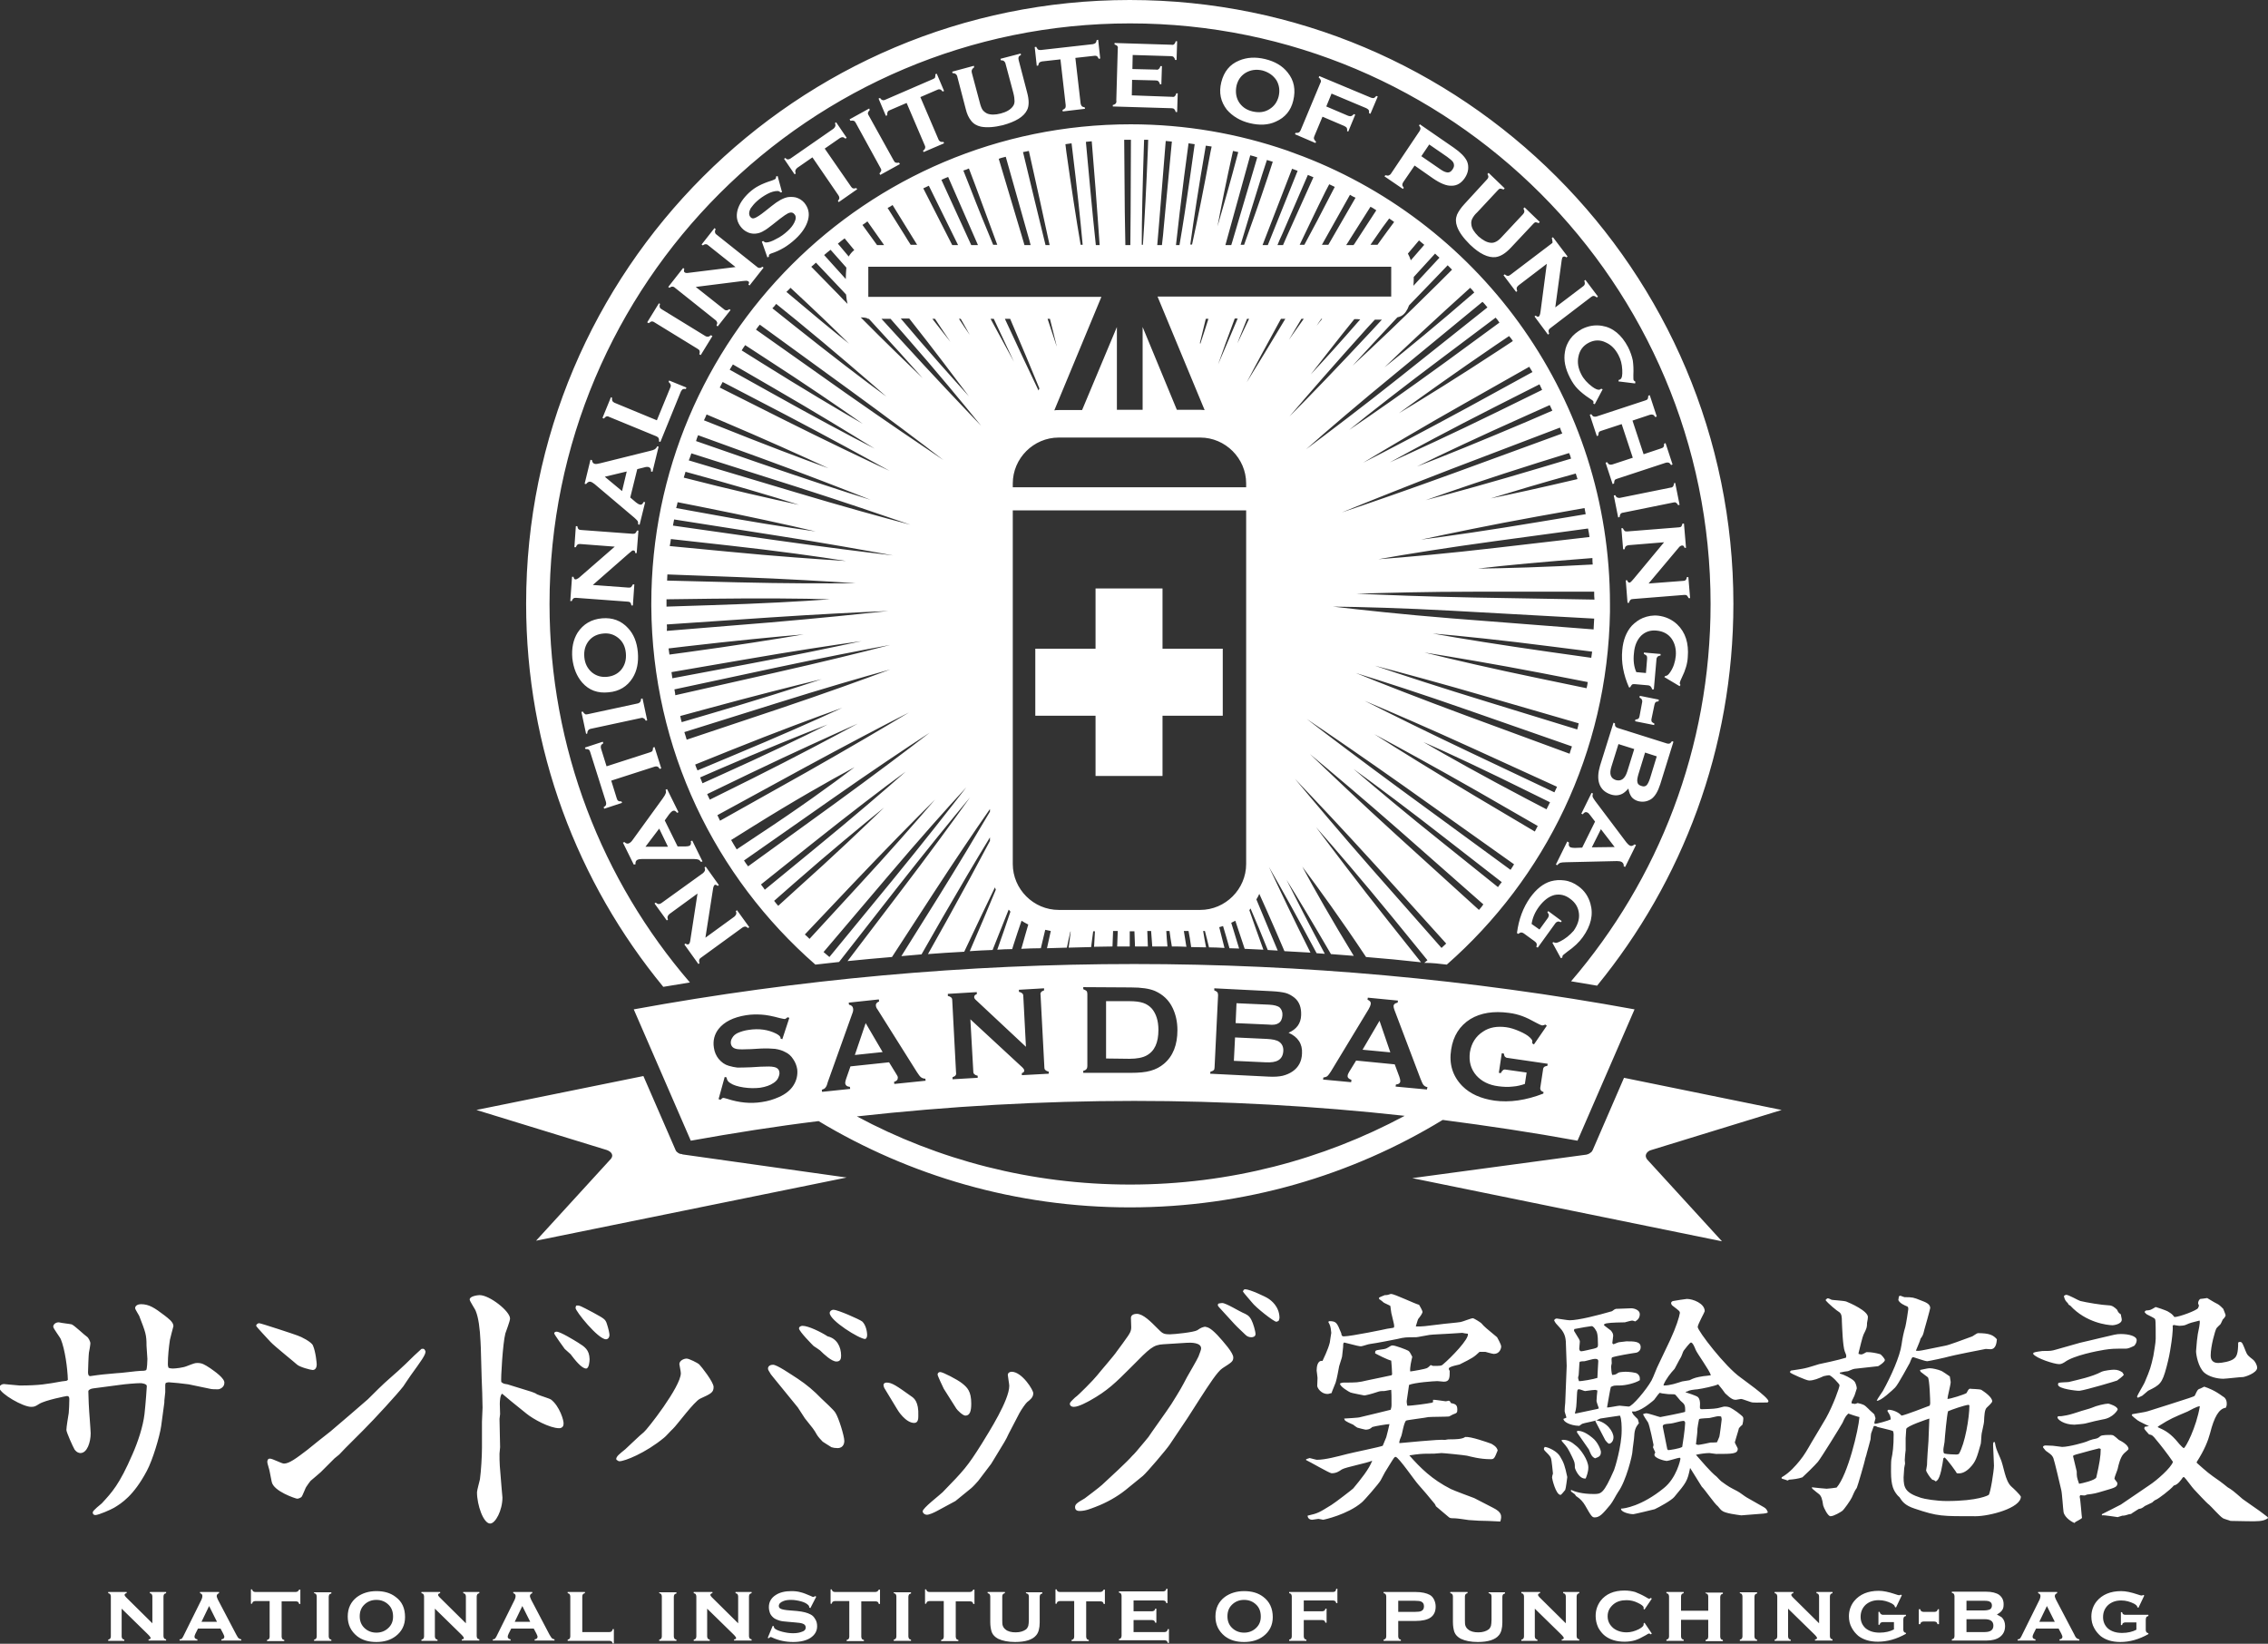 <?xml version="1.0" encoding="utf-8"?>
<!-- Generator: Adobe Illustrator 25.3.1, SVG Export Plug-In . SVG Version: 6.00 Build 0)  -->
<svg version="1.1" id="logo02.png" xmlns="http://www.w3.org/2000/svg" xmlns:xlink="http://www.w3.org/1999/xlink" x="0px" y="0px"
	 viewBox="0 0 775.5 562" style="enable-background:new 0 0 775.5 562;" xml:space="preserve">
<rect x="0" y="0" width="775.5" height="562" fill="#333333" stroke="none"/>
<style type="text/css">
	.st0{fill:#FFFFFF;}
	.st1{fill-rule:evenodd;clip-rule:evenodd;fill:#FFFFFF;}
</style>
<g>
	<g id="シンボル">
		<g>
			<path class="st0" d="M235.9,335.9c-29.9-34.7-48-80-48-129.4C187.9,96.9,276.8,8,386.4,8s198.5,88.9,198.5,198.5
				c0,49.3-17.9,94.3-47.7,129c3,0.5,5.9,1,8.9,1.5c29.1-35.6,46.6-81,46.6-130.6C592.7,92.4,500.3,0,386.3,0
				S179.9,92.4,179.9,206.4c0,49.8,17.6,95.4,46.9,131C229.8,336.9,232.9,336.4,235.9,335.9z M533.4,321.9c-1,0.5-1.6,0.6-2,0.3
				c0,0-0.1,0-0.1-0.1l-0.5,0.2l2.9,5.3l0.5-0.2c0-0.4,0.1-0.6,0.2-0.8c0.1-0.1,0.6-0.5,1.5-1.2c2.3-1.6,4.1-3.3,5.3-5
				c2.8-3.9,3.7-7.7,2.6-11.5c-0.7-2.4-2-4.4-4.1-5.9c-1.5-1.1-3.1-1.8-4.9-2c-1.5-0.2-3-0.1-4.5,0.3c-2.7,0.8-5,2.7-7.1,5.6
				c-2.4,3.4-3.9,7.4-4.5,12.1l0.4,0.3c0.4-0.3,0.7-0.4,1-0.5c0.3,0,0.6,0.1,0.9,0.3l3.7,2.7c0.4,0.3,0.6,0.5,0.7,0.8
				c0.1,0.3,0.1,0.7-0.1,1.1l0.5,0.3l6-8.3c0.2-0.3,0.5-0.5,0.8-0.6s0.6,0,1.1,0.2l0.3-0.4l-4.6-3.4l-0.3,0.4c0.3,0.4,0.5,0.7,0.5,1
				s-0.1,0.6-0.3,0.9l-2.9,4l-2.7-1.9c0.3-2,1.1-4,2.6-6c1.6-2.1,3.3-3.4,5.2-3.9c1.9-0.4,3.7,0,5.4,1.3c1.8,1.3,2.8,3,3,5.1
				c0.2,2-0.5,3.9-1.8,5.8C536.7,319.8,535.2,321,533.4,321.9z M375.1,19.2c0.2,0.2,0.4,0.5,0.6,0.9l0.5-0.1l-0.7-6.4l-0.5,0.1
				c-0.1,0.5-0.2,0.8-0.4,1c-0.2,0.2-0.5,0.3-0.9,0.4l-17.8,2c-0.4,0-0.7,0-1-0.2c-0.2-0.2-0.4-0.5-0.6-0.9l-0.5,0.1l0.7,6.4
				l0.5-0.1c0.1-0.5,0.2-0.8,0.4-1c0.2-0.2,0.5-0.3,0.9-0.4l6.3-0.7l1.8,15.7c0,0.4,0,0.7-0.2,1c-0.2,0.2-0.5,0.4-0.9,0.6l0.1,0.5
				l7.6-0.9l-0.1-0.5c-0.5-0.1-0.8-0.2-1-0.4s-0.3-0.5-0.4-0.9l-1.8-15.6l6.3-0.7C374.5,19,374.9,19.1,375.1,19.2z M535.9,287.7
				l-3.9,7.9l0.5,0.2c0.3-0.4,0.7-0.7,1-0.8c0.3-0.1,1-0.2,1.9-0.2l17.5-0.4c0.7,0,1.2,0.1,1.6,0.3c0.5,0.3,0.8,0.8,0.7,1.5l0.5,0.2
				l3.7-7.5l-0.5-0.2c-0.6,0.5-1.1,0.7-1.6,0.4c-0.4-0.2-0.8-0.6-1.2-1.1l-10.7-14.2c-0.4-0.6-0.7-1-0.8-1.3s-0.1-0.7,0.1-1.2
				l-0.5-0.2l-3.5,7.1l0.5,0.2c0.5-0.7,1-0.9,1.6-0.6c0.3,0.1,0.6,0.5,1,1l1.6,2.1l-4.4,8.9l-2.5,0.1c-0.7,0-1.2-0.1-1.5-0.2
				c-0.6-0.3-0.7-0.8-0.5-1.6L535.9,287.7z M547.4,283.5l4.7,6.1l-7.8,0.1L547.4,283.5z M560.6,244.9c-0.1,0.4-0.2,0.7-0.4,0.8
				c-0.2,0.2-0.6,0.3-1,0.3l-0.1,0.6l6.5,1.3l0.1-0.5c-0.4-0.2-0.7-0.4-0.9-0.6c-0.1-0.2-0.2-0.6-0.1-1l1-4.8
				c0.1-0.4,0.2-0.7,0.4-0.9s0.6-0.3,1-0.3l0.1-0.6l-6.5-1.3l-0.1,0.6c0.4,0.2,0.7,0.4,0.8,0.7c0.1,0.2,0.2,0.6,0.1,0.9L560.6,244.9
				z M577.1,224.7c0.4-4.8-0.8-8.5-3.6-11.2c-1.8-1.7-4-2.7-6.5-3c-1.8-0.2-3.6,0.1-5.3,0.8c-1.4,0.6-2.6,1.5-3.7,2.6
				c-1.9,2.1-3,4.9-3.3,8.4c-0.4,4.1,0.4,8.4,2.3,12.7h0.4c0.2-0.4,0.4-0.7,0.6-0.9c0.2-0.2,0.5-0.2,0.9-0.2l4.5,0.4
				c0.4,0,0.8,0.2,1,0.4s0.4,0.5,0.5,1h0.6l0.9-10.3c0-0.4,0.2-0.7,0.4-0.9s0.5-0.3,1-0.4v-0.5l-5.7-0.5v0.5
				c0.4,0.2,0.8,0.4,0.9,0.6c0.2,0.2,0.2,0.5,0.2,1l-0.4,4.9l-3.3-0.3c-0.8-1.8-1.1-4-0.8-6.5c0.2-2.6,1.1-4.6,2.5-6
				c1.4-1.3,3.1-1.9,5.2-1.7c2.2,0.2,4,1.1,5.2,2.8c1.1,1.6,1.6,3.6,1.4,5.9c-0.2,2-0.8,3.9-1.9,5.5c-0.6,0.9-1.1,1.3-1.6,1.3h-0.1
				l-0.3,0.4l5.2,3.1l0.3-0.4c-0.2-0.3-0.3-0.6-0.2-0.8c0-0.2,0.2-0.8,0.7-1.8C576.3,229.2,577,226.8,577.1,224.7z M564.6,273.2
				c1.3-0.9,2.3-2.6,3.1-5.1l4.5-14.5l-0.5-0.2c-0.3,0.4-0.5,0.7-0.8,0.8c-0.2,0.1-0.6,0.1-0.9,0l-16.8-5.3
				c-0.4-0.1-0.6-0.3-0.8-0.5s-0.2-0.6-0.2-1.1l-0.5-0.2l-4.6,14.7c-0.7,2.4-0.8,4.4-0.3,6c0.6,1.9,1.9,3.1,3.9,3.8
				c1.5,0.5,2.8,0.4,4-0.2c0.6-0.3,1.3-0.9,2.1-1.8c0.2,1.3,0.6,2.2,1.1,2.9c0.5,0.6,1.2,1.1,2.2,1.4
				C561.7,274.3,563.2,274.1,564.6,273.2z M556.4,263.8c-0.8,2.5-2.1,3.4-3.9,2.9c-1.8-0.6-2.3-2.1-1.5-4.6l2.4-7.7l5.4,1.7
				L556.4,263.8z M560.2,264.8l2.3-7.5l4,1.3l-2.3,7.5c-0.4,1.2-0.8,2-1.2,2.4c-0.5,0.4-1,0.5-1.8,0.2c-0.7-0.2-1.2-0.6-1.3-1.2
				C559.7,266.8,559.9,265.9,560.2,264.8z M575.2,186.5c0.4,0,0.6,0.2,0.8,0.8h0.5l-0.7-8.3h-0.5c-0.1,0.5-0.3,0.8-0.4,1
				c-0.2,0.2-0.5,0.3-0.9,0.3l-17.6,1.4c-0.4,0-0.7,0-0.9-0.2s-0.4-0.5-0.6-0.9h-0.5l0.6,7.2h0.5c0.1-0.5,0.2-0.8,0.4-1
				s0.5-0.3,0.9-0.4l12.2-1l-10.3,12.4c-0.5,0.6-0.9,1-1,1.1c-0.2,0.2-0.4,0.3-0.5,0.3c-0.4,0-0.6-0.2-0.8-0.8h-0.5l0.6,7.7h0.5
				c0.1-0.5,0.3-0.8,0.5-1s0.5-0.3,0.9-0.3l17.5-1.4c0.4,0,0.7,0,0.9,0.2s0.4,0.5,0.6,0.9h0.5l-0.6-7.2h-0.5c-0.1,0.5-0.2,0.8-0.4,1
				s-0.5,0.3-0.9,0.3l-11.8,0.9l10.5-12.5C574.5,186.7,574.9,186.5,575.2,186.5z M530.5,83.3L516.4,94c-0.3,0.2-0.6,0.4-0.9,0.3
				c-0.3,0-0.6-0.2-1-0.5l-0.4,0.3l4.3,5.7l0.4-0.3c-0.2-0.4-0.2-0.8-0.2-1.1c0.1-0.3,0.3-0.5,0.6-0.8l9.7-7.4l-2.1,16
				c-0.1,0.8-0.2,1.3-0.3,1.5s-0.2,0.4-0.3,0.5c-0.3,0.2-0.6,0.1-1.1-0.3l-0.4,0.3l4.6,6.2l0.4-0.3c-0.2-0.5-0.2-0.8-0.2-1.1
				c0.1-0.3,0.2-0.5,0.6-0.8l14-10.7c0.3-0.2,0.6-0.4,0.9-0.3c0.3,0,0.6,0.2,1,0.5l0.4-0.3l-4.3-5.7l-0.4,0.3
				c0.2,0.4,0.2,0.8,0.2,1.1c-0.1,0.3-0.2,0.5-0.6,0.8l-9.5,7.2l2.2-16.2c0.1-0.6,0.2-1,0.5-1.1c0.3-0.2,0.7-0.1,1.1,0.2l0.4-0.3
				l-5-6.6l-0.4,0.3c0.2,0.5,0.2,0.8,0.2,1.1C531,82.9,530.8,83.1,530.5,83.3z M500.7,69.8c-1.2,1.3-2,2.5-2.5,3.6
				c-0.5,1.3-0.5,2.6,0,4c0.7,2,2.2,4,4.4,6.2c3.3,3.2,6.3,4.6,8.8,4.3c1.6-0.2,3.3-1.2,5.1-3.1l7.8-8.3c0.3-0.3,0.5-0.5,0.8-0.5
				s0.6,0.1,1,0.3l0.4-0.4l-5.2-5l-0.4,0.4c0.2,0.4,0.4,0.8,0.3,1.1c0,0.3-0.2,0.5-0.4,0.8l-7.1,7.6c-0.8,0.9-1.5,1.5-2.1,1.8
				s-1.2,0.5-1.9,0.4c-1.3-0.1-2.7-0.9-4.2-2.2c-1.4-1.4-2.3-2.7-2.4-4.1c-0.1-0.7,0-1.3,0.3-1.9s0.8-1.4,1.7-2.2l7.1-7.6
				c0.3-0.3,0.5-0.5,0.8-0.5s0.6,0.1,1.1,0.3l0.4-0.4l-5.5-5.3l-0.4,0.4c0.2,0.4,0.4,0.8,0.3,1c0,0.3-0.2,0.6-0.4,0.8L500.7,69.8z
				 M374.6,265.3h22.9v-20.6h20.6v-22.9h-20.6v-20.6h-22.9v20.6H354v22.9h20.6V265.3z M558.3,123.2c-0.3-1.4-0.8-2.9-1.6-4.5
				c-2.2-4.2-5.2-6.7-8.9-7.3c-2.4-0.4-4.7,0-6.9,1.1c-1.6,0.9-3,2-4,3.4c-0.9,1.3-1.6,2.8-1.8,4.4c-0.5,2.8,0.1,5.7,1.7,8.8
				c0.8,1.6,1.7,2.9,2.7,3.9s2.3,2.1,4,3.2c0.8,0.5,1.2,0.8,1.3,1s0.1,0.4,0,0.8l0.5,0.2l2.7-5.1l-0.5-0.2c-0.3,0.2-0.4,0.3-0.5,0.3
				c-0.5,0.2-1.4-0.1-2.6-1c-1.6-1.2-2.9-2.6-3.7-4.2c-1.1-2.1-1.4-4.1-1-6c0.4-2.2,1.6-3.8,3.5-4.8s3.9-1.1,5.9-0.1
				c1.8,0.8,3.2,2.2,4.3,4.3c0.8,1.5,1.2,3.1,1.3,5s-0.1,3-0.7,3.3c0,0-0.1,0.1-0.2,0.1c0,0-0.1,0-0.3,0.1l-0.1,0.5l5.7,0.7l0.1-0.6
				c-0.3-0.2-0.5-0.3-0.6-0.5s-0.1-0.8-0.1-1.7C558.6,126.3,558.5,124.6,558.3,123.2z M465.9,358.9l9.5,0.9l-3.7-10.8L465.9,358.9z
				 M539.4,390l19.5-44.9c-56.3-10.3-113.8-15.5-171.1-15.5s-114.8,5.2-171.1,15.5l19.5,44.9c14.5-2.6,29-4.9,43.7-6.7
				c31.1,18.7,67.5,29.5,106.4,29.5c39.2,0,75.8-10.9,107-29.9C508.7,384.9,524.1,387.2,539.4,390z M496.2,358.8
				c0.7-4.6,2.9-8.1,6.6-10.4c3.5-2.1,7.9-2.8,13.1-2.1c1.7,0.2,3.2,0.6,4.6,1.1c1.4,0.5,3,1.3,4.8,2.3c0.9,0.5,1.6,0.8,2,0.9
				c0.3,0,0.7-0.1,1.1-0.3l0.5,0.4l-4.4,6.4l-0.6-0.4c0.1-0.5,0-0.8,0-1c-0.1-0.2-0.3-0.5-0.7-0.9c-0.8-0.8-2-1.5-3.6-2.2
				s-3.1-1.2-4.6-1.4c-3-0.4-5.7,0-7.9,1.5c-2.5,1.6-4,4-4.5,7.1c-0.4,3.1,0.3,5.7,2.2,7.9c1.8,2,4.3,3.3,7.6,3.7
				c1.6,0.2,3.2,0.3,4.8,0.1c1.6-0.1,3-0.5,4.2-0.9l0.6-3.9l-7.1-1c-0.4-0.1-0.8,0-1,0.2s-0.5,0.5-0.7,1l-0.7-0.1l1-6.7l0.7,0.1
				c0.1,0.5,0.2,0.9,0.4,1.1s0.5,0.4,0.9,0.4l13.7,2l-0.1,0.7c-0.5,0.1-0.9,0.2-1.1,0.4c-0.2,0.2-0.4,0.5-0.4,1l-0.9,5.9
				c-0.1,0.4,0,0.8,0.1,1c0.2,0.3,0.5,0.5,1,0.7l-0.1,0.5c-5.9,2.3-11.5,3.1-16.7,2.4c-4.7-0.7-8.3-2.3-11-5
				C496.7,367.9,495.4,363.8,496.2,358.8z M271.3,371.1c-1,1.6-2.7,3-5,4c-1.8,0.8-3.7,1.4-5.9,1.7c-3.8,0.6-7.7,0.2-11.7-1.1
				c-0.8-0.2-1.3-0.4-1.5-0.3c-0.2,0-0.4,0.2-0.8,0.6l-0.7-0.2l2.1-7.6l0.7,0.2c0,0.1,0,0.2,0,0.3c0.1,0.6,0.5,1.2,1.2,1.6
				c1,0.7,2.6,1.2,4.6,1.5c2,0.3,3.9,0.3,5.6,0.1c1.9-0.3,3.4-0.8,4.7-1.7c0.7-0.5,1.2-1,1.5-1.7s0.5-1.3,0.4-1.9
				c-0.1-1-0.8-1.6-1.9-1.8c-0.8-0.2-2.3-0.2-4.5-0.1l-3.3,0.2c-2.2,0.1-3.8,0.1-4.7,0.1c-0.9-0.1-1.9-0.3-2.9-0.6
				c-1.4-0.4-2.5-1.2-3.5-2.4c-0.8-1-1.4-2.3-1.6-3.8c-0.4-2.4,0.2-4.6,1.6-6.4c1.9-2.4,5-4,9.4-4.7c1.9-0.3,3.6-0.3,5.3-0.2
				c1.7,0.1,3.7,0.5,6.3,1.2c0.9,0.2,1.4,0.3,1.6,0.3c0.3,0,0.6-0.3,1-0.6l0.6,0.2l-2.4,7.3l-0.6-0.2c0-0.1,0-0.3,0-0.3
				c-0.1-0.5-0.6-0.9-1.5-1.4c-2.8-1.4-5.9-1.8-9.3-1.3c-1.5,0.2-2.8,0.6-3.9,1.1c-0.8,0.4-1.4,0.9-1.8,1.6c-0.4,0.6-0.6,1.3-0.5,2
				c0.2,1.1,0.9,1.7,2.3,1.9c0.7,0.1,2.2,0.1,4.5,0l3.4-0.2c2-0.1,3.7,0,4.9,0.1c1.3,0.2,2.4,0.5,3.5,1.1c1.1,0.5,2,1.3,2.7,2.4
				c0.7,1,1.2,2.2,1.4,3.5C272.8,367.5,272.4,369.4,271.3,371.1z M413.9,366.4c0.5-0.1,0.9-0.3,1.1-0.5s0.3-0.5,0.3-1l1.2-24.7
				c0-0.4-0.1-0.8-0.3-1c-0.2-0.2-0.5-0.4-1-0.6v-0.7l19.8,1c1.9,0.1,3.4,0.3,4.6,0.6c1.1,0.3,2.1,0.9,3,1.6c1.7,1.4,2.4,3.4,2.3,6
				c-0.1,2.9-1.6,4.8-4.3,6c3.2,1.4,4.8,3.8,4.6,7.1c-0.1,2.7-1.2,4.7-3.2,6.1c-1,0.7-2.2,1.2-3.4,1.5c-1.3,0.3-2.9,0.4-4.8,0.3
				l-20-1L413.9,366.4z M386.7,337.6c3.6,0,6.3,0.4,8.2,1.2c2.7,1.2,4.8,3.1,6.1,5.9c1,2.1,1.6,4.6,1.6,7.5c0,5-1.5,8.9-4.6,11.5
				c-1.3,1.1-2.8,1.9-4.6,2.4c-1.7,0.5-4,0.7-6.7,0.7h-16.3v-0.7c0.5-0.1,0.9-0.3,1.1-0.6c0.2-0.2,0.3-0.6,0.3-1v-24.7
				c0-0.4-0.1-0.8-0.3-1c-0.2-0.2-0.6-0.4-1.1-0.6v-0.7L386.7,337.6z M334,339.2v0.7c-0.6,0.2-0.9,0.5-0.9,1c0,0.3,0.2,0.7,0.7,1.1
				l17,15.9l-0.9-17.3c0-0.4-0.1-0.8-0.4-1c-0.2-0.2-0.6-0.4-1.1-0.5v-0.7l8.6-0.5v0.7c-0.5,0.2-0.9,0.4-1,0.6
				c-0.2,0.2-0.3,0.6-0.2,1l1.3,24.7c0,0.4,0.1,0.8,0.4,1c0.2,0.2,0.6,0.4,1.1,0.5v0.7l-9.2,0.5v-0.7c0.6-0.2,0.9-0.5,0.8-1
				c0-0.3-0.4-0.8-1.1-1.4l-17.3-16l1,17.8c0,0.4,0.1,0.8,0.4,1c0.2,0.2,0.6,0.4,1.1,0.5v0.7l-8.6,0.5v-0.7c0.5-0.2,0.9-0.4,1-0.6
				c0.2-0.2,0.3-0.6,0.2-1l-1.3-24.7c0-0.4-0.1-0.8-0.4-1c-0.2-0.2-0.6-0.4-1.1-0.5v-0.7L334,339.2z M290.6,371.6l0.1,0.7l-9.6,1
				l-0.1-0.7c0.6-0.2,1-0.4,1.2-0.7c0.3-0.3,0.6-0.9,0.8-1.8l8.4-23.5c0.3-0.7,0.4-1.3,0.3-1.8c-0.1-0.7-0.5-1.1-1.4-1.3l-0.1-0.7
				l10.3-1.1l0.1,0.7c-0.8,0.3-1.2,0.8-1.1,1.4c0,0.4,0.2,0.9,0.6,1.4l13.4,21.3c0.6,0.9,1,1.5,1.4,1.8s0.9,0.5,1.5,0.5l0.1,0.7
				l-10.7,1.1l-0.1-0.7c0.9-0.3,1.3-0.7,1.3-1.5c0-0.3-0.2-0.7-0.6-1.3l-2.4-3.9l-13.2,1.4l-1.5,4.3c-0.2,0.6-0.3,1.1-0.3,1.4
				C289.1,371.1,289.6,371.5,290.6,371.6z M386.4,405c-33.8,0-65.6-8.4-93.4-23.3c31.5-3.5,63.2-5.3,94.8-5.3
				c30.8,0,61.7,1.7,92.5,5.1C452.3,396.5,420.4,405,386.4,405z M487.9,372.5l-10.7-1l0.1-0.7c1-0.1,1.5-0.5,1.5-1.2
				c0-0.3-0.1-0.8-0.3-1.4l-1.6-4.3l-13.2-1.3l-2.4,3.9c-0.3,0.5-0.5,1-0.5,1.3c-0.1,0.6,0.4,1.1,1.3,1.4L462,370l-9.6-0.9l0.1-0.7
				c0.6-0.1,1-0.2,1.4-0.5c0.3-0.3,0.7-0.8,1.2-1.6L468,345c0.4-0.7,0.6-1.2,0.7-1.7c0.1-0.7-0.3-1.2-1.1-1.5l0.1-0.7l10.3,1
				l-0.1,0.7c-0.9,0.2-1.3,0.5-1.4,1.1c0,0.4,0.1,0.9,0.3,1.4l8.9,23.5c0.4,1,0.7,1.7,1,2.1s0.8,0.7,1.4,0.8L487.9,372.5z
				 M475.6,59.4c-0.2,0.3-0.5,0.5-0.8,0.6s-0.6,0-1.1-0.1l-0.3,0.4l6.3,4.3l0.3-0.4c-0.3-0.4-0.5-0.7-0.5-1s0.1-0.6,0.3-0.9l3.9-5.7
				L490,61c2.5,1.7,4.6,2.6,6.4,2.5c1.8,0,3.3-0.9,4.5-2.7c0.6-0.9,1-1.9,1.1-2.9s0-1.9-0.4-2.8c-0.7-1.5-2.2-3-4.5-4.6l-11.6-8
				l-0.3,0.4c0.3,0.4,0.5,0.7,0.5,1s-0.1,0.6-0.3,0.9L475.6,59.4z M488.7,49.4l6.1,4.2c1.1,0.8,1.8,1.4,2.1,1.9
				c0.4,0.7,0.4,1.5-0.2,2.4s-1.3,1.2-2.1,1c-0.6-0.1-1.4-0.5-2.5-1.3l-6.1-4.2L488.7,49.4z M562.9,394.5c0.3-0.6,0.9-1.1,1.7-1.3
				l44.6-13.7l-53.9-11l-10.7,24.7c-0.1,0.2-0.2,0.3-0.3,0.5c0,0,0,0.1-0.1,0.1c-0.1,0.1-0.3,0.3-0.5,0.4c0,0-0.1,0-0.1,0.1
				c-0.2,0.1-0.4,0.2-0.6,0.3l0,0c-0.2,0.1-0.5,0.1-0.7,0.2c0,0,0,0-0.1,0l-59.3,8l105.9,21.6l-25.6-28
				C562.7,395.7,562.6,395.1,562.9,394.5z M572.4,165.2c0,0.5-0.2,0.8-0.3,1.1c-0.2,0.2-0.4,0.4-0.8,0.4l-17.3,3.5
				c-0.4,0.1-0.7,0-1-0.1s-0.5-0.4-0.7-0.8l-0.5,0.1l1.5,7.5l0.5-0.1c0-0.5,0.2-0.8,0.3-1.1c0.2-0.2,0.5-0.4,0.8-0.4l17.3-3.5
				c0.4-0.1,0.7-0.1,0.9,0.1c0.2,0.1,0.5,0.4,0.7,0.8l0.5-0.1l-1.5-7.5L572.4,165.2z M296,349.8l-3.7,10.9l9.5-1L296,349.8z
				 M233.2,394.6c-0.2,0-0.4-0.1-0.6-0.1h-0.1c-0.2-0.1-0.4-0.2-0.6-0.3l-0.1-0.1c-0.1-0.1-0.3-0.2-0.4-0.3l-0.1-0.1
				c-0.1-0.1-0.2-0.3-0.3-0.5l-11-25.3l-57.1,11.6l44.6,13.7c0.8,0.3,1.4,0.7,1.7,1.3c0.3,0.6,0.1,1.2-0.3,1.7l-25.6,28l106.2-21.6
				l-56.1-7.9C233.3,394.7,233.3,394.6,233.2,394.6z M386.2,362c2.6,0,4.5-0.4,5.8-1.1c2.8-1.5,4.1-4.4,4.1-8.8
				c0-3.1-0.8-5.5-2.2-7.2c-0.8-0.9-1.8-1.6-3-2s-2.7-0.6-4.7-0.6h-8v19.6L386.2,362z M437.2,349.8c0.8-0.5,1.2-1.4,1.3-2.6
				c0.1-1.2-0.3-2.1-0.9-2.7c-0.7-0.6-1.9-0.9-3.6-1l-11.2-0.5l-0.3,6.8l11.2,0.5C435.4,350.5,436.5,350.3,437.2,349.8z
				 M437.1,362.5c1-0.6,1.6-1.6,1.7-3.1c0.1-1.4-0.4-2.5-1.4-3.2c-0.8-0.6-2.3-0.9-4.3-1l-10.8-0.5l-0.4,8l10.8,0.5
				C434.7,363.3,436.1,363.1,437.1,362.5z M565.2,141.8c0.3,0.1,0.5,0.4,0.8,0.8l0.5-0.2l-2.4-7.3l-0.5,0.2c0,0.5-0.1,0.8-0.2,1.1
				c-0.1,0.2-0.4,0.4-0.8,0.5l-16.7,5.5c-0.4,0.1-0.7,0.1-1,0s-0.5-0.4-0.8-0.8l-0.5,0.2l2.4,7.3l0.5-0.2c0-0.5,0.1-0.8,0.2-1.1
				c0.1-0.2,0.4-0.4,0.8-0.5l7-2.3l3.8,11.5l-7,2.3c-0.4,0.1-0.7,0.1-1,0s-0.5-0.4-0.8-0.8l-0.5,0.2l2.4,7.3l0.5-0.2
				c0-0.5,0.1-0.8,0.2-1.1c0.1-0.2,0.4-0.4,0.8-0.5l16.7-5.5c0.4-0.1,0.7-0.1,1,0s0.5,0.4,0.8,0.8l0.5-0.2l-2.4-7.3l-0.5,0.2
				c0,0.5,0,0.9-0.2,1.1c-0.1,0.2-0.4,0.4-0.8,0.5l-6,2l-3.8-11.5l6-2C564.6,141.7,564.9,141.7,565.2,141.8z M444.7,44.6
				c-0.2,0.4-0.4,0.6-0.6,0.7c-0.3,0.1-0.6,0.2-1.1,0.1l-0.2,0.5l7,3l0.2-0.5c-0.4-0.3-0.6-0.6-0.7-0.9c-0.1-0.3,0-0.6,0.1-0.9
				l2.8-6.7l7.5,3.2c0.4,0.2,0.6,0.4,0.8,0.6c0.1,0.3,0.2,0.6,0.1,1.1L461,45l2.4-5.8l-0.5-0.2c-0.3,0.4-0.6,0.6-0.9,0.7
				c-0.3,0.1-0.6,0-1-0.1l-7.5-3.2l1.8-4.4l11.9,5c0.4,0.2,0.6,0.4,0.8,0.6c0.1,0.3,0.2,0.6,0.1,1.1l0.5,0.2l2.5-5.9l-0.5-0.2
				c-0.3,0.4-0.6,0.6-0.8,0.7c-0.3,0.1-0.6,0-1-0.1L451.1,26l-0.2,0.5c0.4,0.3,0.6,0.6,0.7,0.9s0.1,0.6-0.1,0.9L444.7,44.6z
				 M225.3,103.7l-4,6.5l0.5,0.3c0.4-0.3,0.7-0.5,0.9-0.6c0.3,0,0.6,0,0.9,0.2l15,9.2c0.3,0.2,0.6,0.4,0.6,0.7
				c0.1,0.3,0.1,0.6-0.1,1.1l0.5,0.3l4-6.5l-0.5-0.3c-0.4,0.3-0.7,0.5-1,0.5s-0.6,0-0.9-0.2l-15-9.2c-0.3-0.2-0.6-0.4-0.6-0.7
				c-0.1-0.3-0.1-0.6,0.1-1.1L225.3,103.7z M233.6,91.6l-5.1,6.5l0.4,0.3c0.4-0.3,0.7-0.4,1-0.4s0.6,0.1,0.9,0.4l13.8,11
				c0.3,0.2,0.5,0.5,0.6,0.8s0,0.6-0.2,1.1l0.4,0.3l4.4-5.6l-0.4-0.3c-0.4,0.3-0.7,0.4-1,0.4s-0.6-0.1-0.9-0.4l-9.6-7.6l15.9-2
				c0.8-0.1,1.3-0.1,1.5-0.1s0.4,0.1,0.6,0.2c0.3,0.2,0.3,0.6,0,1.1l0.4,0.3l4.8-6.1l-0.4-0.3c-0.4,0.3-0.7,0.4-1,0.4
				s-0.6-0.1-0.9-0.4l-13.8-11c-0.3-0.2-0.5-0.5-0.5-0.8c-0.1-0.3,0-0.6,0.2-1.1l-0.4-0.3l-4.4,5.6l0.4,0.3c0.4-0.3,0.7-0.4,1-0.4
				s0.6,0.1,0.9,0.4l9.3,7.4l-16.2,2c-0.6,0.1-1,0-1.2-0.2c-0.3-0.2-0.3-0.6-0.1-1.1L233.6,91.6z M258.8,68.8c1.1-1,2.3-1.8,3.6-2.5
				c1.3-0.7,2.5-1,3.5-1c0.4,0,0.7,0.2,1,0.5l0.5-0.1l-1.5-5.5l-0.5,0.1c0,0.4-0.1,0.7-0.3,0.9c-0.2,0.1-0.5,0.3-1.1,0.5
				c-1.9,0.6-3.4,1.2-4.5,1.8c-1.2,0.6-2.3,1.4-3.4,2.4c-2,1.9-3.3,3.8-3.9,5.9c-0.6,2.3-0.2,4.3,1.4,6.1c0.7,0.8,1.5,1.3,2.5,1.7
				c0.9,0.3,1.9,0.4,2.8,0.2c0.7-0.1,1.5-0.4,2.3-0.9c0.8-0.4,1.8-1.2,3.1-2.2l2.4-1.9c1.3-1,2.2-1.6,2.8-1.9
				c0.9-0.4,1.6-0.3,2.1,0.3c0.7,0.7,0.6,1.7,0,2.9c-0.5,1-1.3,2-2.3,2.9c-1.1,1-2.4,2-3.9,2.7c-1.4,0.8-2.6,1.2-3.4,1.2
				c-0.3,0-0.6-0.1-0.9-0.4l-0.1-0.1l-0.5,0.2l1.9,5.4l0.5-0.2c0-0.4,0-0.7,0.2-0.8c0.1-0.1,0.3-0.2,0.5-0.3c3.2-1,5.9-2.7,8.3-4.9
				c2.4-2.2,3.8-4.4,4.4-6.6c0.6-2.3,0.1-4.2-1.3-5.9c-0.8-0.9-1.8-1.5-2.9-1.8c-0.9-0.2-1.8-0.2-2.7-0.1c-1.6,0.3-3.4,1.3-5.5,3
				l-2.4,1.9c-1.5,1.2-2.6,1.9-3.3,2.2c-0.7,0.3-1.2,0.2-1.6-0.3c-0.6-0.7-0.6-1.7,0.1-3C257.2,70.5,257.9,69.6,258.8,68.8z
				 M208.9,135.8l-2.9,7.1l0.5,0.2c0.3-0.4,0.6-0.6,0.8-0.7c0.3-0.1,0.6-0.1,0.9,0.1l16.3,6.7c0.4,0.2,0.6,0.4,0.7,0.6
				c0.1,0.3,0.2,0.6,0.1,1.1l0.5,0.2l7-17.2c0.2-0.4,0.4-0.6,0.6-0.8c0.2-0.1,0.6-0.2,1.1-0.1l0.2-0.5l-5.9-2.4l-0.2,0.5
				c0.4,0.3,0.6,0.6,0.7,0.9c0.1,0.3,0.1,0.6-0.1,1l-4.6,11.2l-14.5-6c-0.4-0.2-0.6-0.4-0.7-0.6c-0.1-0.2-0.2-0.6-0.1-1.1
				L208.9,135.8z M196.8,198.1c-0.4,0-0.6-0.3-0.7-0.9h-0.5l-0.6,8.3h0.5c0.2-0.5,0.4-0.8,0.6-0.9c0.2-0.2,0.5-0.2,0.9-0.2l17.6,1.3
				c0.4,0,0.7,0.1,0.9,0.3s0.3,0.5,0.4,1h0.5l0.5-7.2h-0.5c-0.2,0.4-0.4,0.7-0.6,0.9c-0.2,0.2-0.5,0.2-0.9,0.2l-12.2-0.9l12.1-10.6
				c0.6-0.5,1-0.8,1.2-1s0.4-0.2,0.6-0.2c0.4,0,0.6,0.3,0.6,0.9h0.5l0.6-7.7h-0.5c-0.2,0.5-0.4,0.8-0.6,0.9
				c-0.2,0.2-0.5,0.2-0.9,0.2l-17.6-1.3c-0.4,0-0.7-0.1-0.9-0.3s-0.3-0.5-0.4-1h-0.5l-0.5,7.2h0.5c0.2-0.5,0.4-0.8,0.6-0.9
				c0.2-0.2,0.5-0.2,0.9-0.2l11.8,0.9l-12.3,10.7C197.4,197.9,197.1,198.1,196.8,198.1z M239.6,327.5l14.3-10.4
				c0.3-0.2,0.6-0.3,0.9-0.3c0.3,0,0.6,0.2,1,0.5l0.4-0.3l-4.2-5.8l-0.4,0.3c0.2,0.4,0.2,0.8,0.1,1.1c-0.1,0.3-0.3,0.5-0.6,0.8
				l-9.9,7.2l2.5-16c0.1-0.8,0.2-1.3,0.3-1.5s0.2-0.4,0.3-0.5c0.3-0.2,0.6-0.1,1.1,0.3l0.4-0.3l-4.5-6.3l-0.4,0.3
				c0.2,0.5,0.2,0.8,0.1,1.1c-0.1,0.3-0.3,0.5-0.6,0.8l-14.3,10.3c-0.3,0.2-0.6,0.3-0.9,0.3c-0.3,0-0.6-0.2-1-0.5l-0.4,0.3l4.2,5.8
				l0.4-0.3c-0.2-0.5-0.2-0.8-0.1-1.1c0.1-0.3,0.3-0.5,0.6-0.8l9.6-7l-2.5,16.2c-0.1,0.6-0.3,1-0.5,1.1c-0.3,0.2-0.7,0.1-1.1-0.2
				l-0.4,0.3l4.8,6.7l0.4-0.3c-0.2-0.5-0.2-0.8-0.1-1.1C239.1,328,239.3,327.7,239.6,327.5z M494.7,329.8
				c33.6-29.5,55-72.5,55.8-120.6c0,0,0,0,0-0.1c0-0.9,0-1.7,0-2.6c0-69.7-43.5-129.3-104.9-153c-1.8-0.7-3.6-1.3-5.4-2l0,0
				c-16.8-5.8-34.8-9-53.6-9c-90.5,0-163.9,73.4-163.9,163.9c0,0.3,0,0.6,0,0.9l0,0l0,0c0.3,48.9,21.9,92.6,56.1,122.5
				c2.7-0.3,5.4-0.6,8.1-0.9l19.4-24.8c10.1-12.9,19.3-24.2,25.4-31.5c-5.5,7.7-14.1,19.5-24.1,32.6l-17.8,23.4
				c5.1-0.5,10.1-1,15.2-1.4l14.1-21.7c7.3-11.2,14.1-21.3,19.4-28.9c0,0.3,0,0.6,0,0.9c-4.6,7.8-10.7,18-17.6,29.1l-12.7,20.3
				c2.3-0.2,4.6-0.4,6.9-0.6l7.2-12.6c6-10.4,11.6-19.9,16.2-27.4c0,0.4,0,0.8,0,1.2c-4,7.6-9.1,17-14.7,27.1l-6.5,11.6
				c4.1-0.3,8.3-0.6,12.4-0.8c3.9-8.3,7.5-15.8,10.5-22c0.1,0.3,0.2,0.6,0.3,0.8c-2.5,6-5.5,13.2-8.9,21c2.6-0.2,5.2-0.3,7.8-0.4
				c2-5,3.8-9.6,5.5-13.8c0.2,0.2,0.4,0.4,0.6,0.7c-1.3,4-2.9,8.4-4.5,13c1.7-0.1,3.4-0.2,5.1-0.2l0.5-1.6c0.9-2.8,1.8-5.5,2.7-8.1
				c0.8,0.5,1.5,0.9,2.3,1.3c-0.7,2.5-1.5,5.1-2.2,7.7l-0.2,0.6c2.2-0.1,4.4-0.2,6.7-0.2l1.5-6.3c0.6,0.1,1.3,0.3,1.9,0.4l-1.3,5.9
				c2.3-0.1,4.5-0.1,6.8-0.2c0.4-2,0.8-3.8,1.2-5.5h0.1c-0.2,1.7-0.4,3.5-0.7,5.5c2.6-0.1,5.2-0.1,7.7-0.2c0.2-1.9,0.5-3.7,0.7-5.4
				h0.6c-0.1,1.7-0.2,3.5-0.3,5.3c2.1,0,4.2-0.1,6.3-0.1l0.2-5.3h1.6l-0.2,5.3c1.4,0,2.9,0,4.3,0c0-1.8,0-3.5,0-5.2h1.6
				c0.1,1.7,0.1,3.5,0.2,5.2c1.5,0,2.9,0,4.4,0c-0.1-1.8-0.1-3.5-0.2-5.3h1.3c0.1,1.7,0.3,3.5,0.4,5.3c1.7,0,3.4,0,5.2,0
				c-0.2-1.8-0.3-3.6-0.4-5.3h1.1c0.2,1.7,0.5,3.5,0.8,5.3c1.7,0,3.3,0,5,0.1l-0.1-0.4c-0.3-1.7-0.5-3.4-0.8-5h1.6
				c0.3,1.6,0.6,3.2,0.8,4.8l0.1,0.7c1.7,0,3.4,0.1,5.1,0.1c-0.4-1.9-0.7-3.8-1-5.6h0.6c0.5,1.8,0.9,3.6,1.4,5.6
				c1.8,0,3.5,0.1,5.3,0.2c-0.6-2.4-1.2-4.8-1.8-7.1c0.5-0.1,0.9-0.3,1.3-0.4c0.7,2.4,1.5,5,2.2,7.6c1.1,0,2.2,0.1,3.3,0.1l-1.1-3.6
				c-0.5-1.8-1.1-3.5-1.6-5.2c0.5-0.2,0.9-0.5,1.4-0.7c0.6,1.8,1.2,3.6,1.8,5.4l1.4,4.2c2.1,0.1,4.3,0.2,6.4,0.3
				c-1.8-4.9-3.4-9.5-4.8-13.5c0.1-0.2,0.3-0.4,0.4-0.6c1.8,4.2,3.8,8.9,5.9,14.2c1.1,0.1,2.3,0.1,3.4,0.2l-2.6-6.2
				c-1.6-3.9-3.2-7.7-4.7-11.3c0.4-0.6,0.7-1.2,1-1.9c1.8,3.9,3.6,8.1,5.5,12.4l3.1,7.2c3,0.2,5.9,0.3,8.9,0.5
				c-5.9-11.7-10.8-22.1-14.2-29.3c4.1,7.1,9.9,17.5,16.3,29.5c0.9,0.1,1.9,0.1,2.8,0.2c-5.4-10.1-9.9-18.9-13.1-25.3
				c3.9,6.2,9.2,15.1,15.2,25.4c2.6,0.2,5.2,0.4,7.8,0.6c-7.4-12.1-13.6-23-17.6-30.5c5.4,7.2,13.3,18.1,21.8,30.9
				c6.3,0.5,12.5,1.1,18.8,1.8l-11.2-14.1c-10.2-12.8-19-24.5-24.7-32.1c6.3,7.1,15.8,18.2,26.2,30.9l11.9,14.6
				c-0.4,0.3-0.7,0.6-1.1,0.9C489.8,329.2,492.3,329.5,494.7,329.8z M505.7,311.1l-28.2-25.6c-12.1-11-22.7-21.1-29.6-27.7
				c7.3,6.1,18.5,15.5,30.8,26.3l28.5,25.1C506.8,309.8,506.3,310.5,505.7,311.1z M512.2,303.3L494,288.7
				c-12.8-10.2-24-19.6-31.2-25.8c7.7,5.6,19.4,14.3,32.3,24.4l18.4,14.3C513.1,302.1,512.6,302.7,512.2,303.3z M516.5,297.4
				l-37.3-27.3c-13.2-9.7-24.9-18.5-32.4-24.3c7.9,5.3,20,13.6,33.3,23l37.6,26.7C517.3,296.2,516.9,296.8,516.5,297.4z
				 M524.8,284.3l-20.4-12.1c-14.1-8.4-26.5-16.1-34.5-21.2c8.4,4.5,21.2,11.5,35.4,19.6l20.5,11.8
				C525.5,283,525.1,283.7,524.8,284.3z M528.8,276.7l-6.7-3.5c-14.5-7.6-27.2-14.7-35.4-19.5c8.7,3.8,21.9,10,36.6,17.3l6.7,3.3
				C529.6,275.1,529.2,275.9,528.8,276.7z M531.5,270.9L503,257.4c-14.8-7-27.9-13.5-36.4-17.8c8.8,3.7,22.2,9.5,37.1,16.3
				l28.7,13.1C532.1,269.6,531.8,270.2,531.5,270.9z M536.7,257.7l-35.3-13c-15.4-5.7-29-11-37.8-14.6c9.1,2.8,23,7.3,38.4,12.7
				l35.5,12.4C537.2,256.1,536.9,256.9,536.7,257.7z M539.3,249.4l-30.6-9.4c-15.7-4.8-29.5-9.3-38.6-12.4c9.2,2.4,23.3,6.2,39,10.8
				l30.7,8.9C539.7,248,539.5,248.7,539.3,249.4z M542.5,235.3l-15.9-3.3c-16-3.3-30.2-6.6-39.5-8.9c9.4,1.5,23.8,3.9,39.9,7
				l15.9,3.1C542.8,233.9,542.7,234.6,542.5,235.3z M544.1,224.9l-14.2-2c-16.2-2.3-30.6-4.6-40-6.3c9.5,0.8,24,2.3,40.3,4.4
				l14.2,1.8C544.3,223.5,544.2,224.2,544.1,224.9z M544.9,215.2l-48.8-3.8c-16.3-1.3-30.8-2.9-40.3-4c9.5,0.1,24.1,0.5,40.5,1.4
				l48.8,2.7C545,212.7,545,213.9,544.9,215.2z M545.2,205l-40.9-0.7c-16.4-0.3-31-0.9-40.5-1.3c9.5-0.3,24.1-0.7,40.5-0.7h40.8
				C545.1,203.3,545.1,204.2,545.2,205z M544.6,193c-15.9,0.9-30.1,1.3-39.3,1.4c9.2-1.1,23.3-2.4,39.2-3.6
				C544.5,191.6,544.5,192.3,544.6,193z M543.5,183.6l-31.9,3.7c-16.3,1.9-30.8,3.2-40.3,3.9c9.4-1.7,23.8-4,40-6.2l31.7-4.3
				C543.2,181.7,543.4,182.7,543.5,183.6z M542.2,175.8l-16.3,2.7c-16.1,2.7-30.6,4.8-40,6c9.3-2,23.6-5,39.7-7.9l16.2-2.9
				C541.9,174.4,542.1,175.1,542.2,175.8z M539.4,163.8c-11.9,2.8-22.3,5.1-29.7,6.6c7.2-2.2,17.4-5.3,29.1-8.5
				C539,162.5,539.2,163.2,539.4,163.8z M537.2,156.8l-10.7,3.2c-15.7,4.7-29.8,8.6-39,11c9-3.2,22.8-7.9,38.4-12.8l10.6-3.3
				C536.8,155.4,537,156.1,537.2,156.8z M534.2,148.2L497,161.8c-15.4,5.6-29.2,10.4-38.2,13.4c8.8-3.6,22.3-9,37.6-14.9l37-14.1
				C533.6,146.9,533.9,147.6,534.2,148.2z M530.8,140.4l-8.8,3.8c-15.1,6.4-28.6,11.9-37.5,15.3c8.5-4.2,21.7-10.4,36.7-17.1
				l8.7-3.9C530.2,139.1,530.5,139.7,530.8,140.4z M527.3,133.3l-15.5,7.6c-14.7,7.2-28,13.3-36.6,17.2c8.3-4.6,21.2-11.5,35.8-18.9
				l15.4-7.8C526.7,132.1,527,132.7,527.3,133.3z M524,127.2l-22.1,12.1c-14.4,7.8-27.3,14.6-35.8,18.9c8.1-4.9,20.7-12.4,34.9-20.4
				l21.9-12.4C523.3,126,523.6,126.6,524,127.2z M517.3,116.6l-4.7,3.1c-13.7,9-26.1,16.7-34.3,21.6c7.7-5.6,19.6-14.1,33.1-23.3
				l4.6-3.1C516.5,115.4,516.9,116,517.3,116.6z M512.7,110.3l-18.3,13.4c-13.2,9.6-25.2,18-33.1,23.3c7.4-6,18.9-15,32-24.8
				l18.1-13.6C511.9,109.1,512.3,109.7,512.7,110.3z M508.6,105.1l-29.9,23.8c-12.8,10.2-24.5,19-32.1,24.7
				c7.1-6.3,18.2-15.8,30.9-26.2l29.4-24.2C507.5,103.7,508,104.4,508.6,105.1z M502.7,98.4c0.5,0.5,1,1,1.4,1.6
				c-12.2,10.6-23.3,19.7-30.7,25.6C480.2,119,490.7,109.2,502.7,98.4z M492.2,88.1l-8.9,9.6c0.1-1,0.1-2,0.1-3l7.3-8
				C491.1,87.1,491.6,87.6,492.2,88.1z M485.2,82.2c0.6,0.5,1.2,1,1.8,1.5l-4.6,5.3c-0.3-0.9-0.6-1.6-1-2.3L485.2,82.2z M479.2,108
				c1.1-0.6,2-1.9,2.6-3.6c2.7-2.8,5.6-5.8,8.5-8.8l4.7-4.9c0.5,0.5,1,1,1.5,1.5l-4.8,4.8c-11.6,11.5-22.2,21.6-29.2,28
				c3.9-4.3,9.2-10,15.3-16.5C478.4,108.4,478.8,108.2,479.2,108z M475,74.7c0.6,0.4,1.2,0.8,1.7,1.2l-2.3,3.1
				c-1.2,1.6-2.3,3.2-3.4,4.7c-0.8,0-1.6,0-2.4,0c1.3-1.9,2.7-3.9,4.1-5.9L475,74.7z M470.6,71.9l-7.1,10.9c-0.2,0.3-0.4,0.7-0.7,1
				h-2.5c0.5-0.7,0.9-1.4,1.4-2.2l6.9-10.9C469.3,71,470,71.5,470.6,71.9z M463.5,67.6l-9.3,16.1H452l9.6-17.1
				C462.2,67,462.8,67.3,463.5,67.6z M454.5,63c0.6,0.3,1.2,0.6,1.9,0.9l-1.3,2.5c-3.2,6.2-6.2,12-9.1,17.3h-1.6
				c2.7-5.6,5.6-11.8,8.8-18.2L454.5,63z M447.2,59.8c0.6,0.3,1.3,0.5,1.9,0.8l-9,20c-0.5,1.1-0.9,2.1-1.4,3.2h-1.9
				c0.5-1.3,1.1-2.6,1.7-3.9L447.2,59.8z M441.8,57.7c0.6,0.2,1.3,0.5,1.9,0.7l-10.2,25.4h-1.8L441.8,57.7z M433.2,54.7
				c0.7,0.2,1.3,0.4,2,0.6l-1.7,5.2c-2.8,8.4-5.6,16.3-8.1,23.2h-1.2c2.1-7.1,4.6-15.2,7.3-23.8L433.2,54.7z M429.9,53.8l-8.2,27.7
				c-0.2,0.8-0.5,1.6-0.7,2.3h-2c0.3-1,0.5-1.9,0.8-2.9l7.7-27.8C428.3,53.3,429.1,53.5,429.9,53.8z M421.6,51.6
				c0.6,0.1,1.2,0.3,1.8,0.4c-2.7,10.2-5.2,19-7.1,25.4C417.5,70.9,419.3,61.9,421.6,51.6z M412.3,49.8c0.7,0.1,1.4,0.2,2,0.3
				l-0.4,1.9c-2.2,12-4.4,23-6.3,31.6H407c1.2-8.8,2.9-19.9,5-32L412.3,49.8z M404.9,60.3l1.5-11.3c0.7,0.1,1.4,0.2,2.1,0.3
				l-1.6,11.3c-1.2,8.4-2.4,16.3-3.6,23.2h-1.2C402.9,76.7,403.8,68.7,404.9,60.3z M396.3,76.7l2.3-28.5c0.7,0.1,1.4,0.1,2.1,0.2
				L398,76.9c-0.2,2.3-0.4,4.6-0.7,6.9h-1.6C395.9,81.5,396.1,79.1,396.3,76.7z M391.1,50.8l0.1-3c0.5,0,0.9,0,1.4,0l-0.1,3
				c-0.5,12.5-1.1,23.9-1.7,32.9h-0.4C390.4,74.8,390.7,63.3,391.1,50.8z M386.5,47.8c0.1,0,0.1,0,0.2,0l-0.1,24.5
				c0,4-0.1,7.8-0.1,11.5h-1.7c-0.1-3.7-0.1-7.5-0.2-11.5l-0.2-24.5C385.1,47.8,385.8,47.8,386.5,47.8z M373.3,48.3l1.3,16.2
				c0.5,6.8,1,13.3,1.4,19.3h-1.3c-0.6-5.9-1.3-12.3-1.9-19.1l-1.5-16.2C371.9,48.4,372.6,48.4,373.3,48.3z M366.4,49l0.3,2.5
				c1.5,12.2,2.7,23.4,3.5,32.2h-0.7c-1.5-8.7-3.2-19.8-4.9-31.9l-0.3-2.5C365,49.2,365.7,49.1,366.4,49z M351.8,51.6l3.7,16.6
				c1.2,5.4,2.3,10.7,3.4,15.6h-1.4c-1.2-4.8-2.4-9.9-3.7-15.2l-4-16.6C350.5,51.9,351.2,51.7,351.8,51.6z M343.9,53.6l7.4,26.2
				c0.4,1.4,0.8,2.7,1.1,4h-2.1c-0.3-1.1-0.7-2.3-1-3.4l-7.8-26.1C342.2,54,343.1,53.8,343.9,53.6z M331.3,57.6l2.2,5.8
				c2.7,7.2,5.2,14.1,7.5,20.3h-1.4c-2.5-6-5.2-12.6-7.9-19.6l-2.3-5.8C330.1,58.1,330.7,57.9,331.3,57.6z M324.2,60.5l10.2,23.3
				h-2.3l-10.2-22.3C322.7,61.1,323.4,60.8,324.2,60.5z M317.6,63.5l10,20.3h-2l-9.9-19.4C316.3,64.1,317,63.8,317.6,63.5z
				 M305.2,70.1l5.8,9.4c0.9,1.4,1.7,2.8,2.6,4.2h-2.2c-0.7-1-1.3-2.1-2-3.2l-5.9-9.4C304,70.9,304.6,70.5,305.2,70.1z M296.6,75.7
				l5.5,7.8c0.1,0.1,0.1,0.2,0.2,0.3h-2.4l-5-6.9C295.5,76.5,296.1,76.1,296.6,75.7z M296.8,109h0.3c7.4,8,13.8,15.1,18.4,20.3
				c-5.3-5.1-12.8-12.3-21.2-20.8C295.2,108.6,296.1,108.5,296.8,109z M288.8,81.5l3.3,4c-0.8,0.6-1.5,1.5-1.9,2.2l-3.7-4.4
				C287.2,82.7,288,82.1,288.8,81.5z M284,85.4l5.4,6.1c-0.1,1.2-0.2,2.5-0.2,3.9l-7.4-8.2C282.5,86.6,283.2,86,284,85.4z M279,89.8
				l9.1,9.6c0.4,0.4,0.8,0.9,1.2,1.3c0.1,1.3,0.3,2.4,0.5,3.2c-1-1-2.1-2.1-3.1-3.2l-9.3-9.5C278,90.7,278.5,90.3,279,89.8z
				 M270.3,98.4c8.1,7.5,15.1,14.2,20,19.1c-5.4-4.3-12.9-10.5-21.4-17.7C269.4,99.4,269.8,98.9,270.3,98.4z M265.4,103.9l6.8,5.5
				c12.7,10.4,23.7,19.9,30.9,26.2c-7.7-5.6-19.3-14.5-32.1-24.7l-6.9-5.5C264.5,105,265,104.5,265.4,103.9z M259.8,111l30.4,22.1
				c13.2,9.6,24.9,18.4,32.4,24.2c-7.9-5.3-20-13.5-33.4-22.9l-30.7-21.7C258.9,112.1,259.3,111.6,259.8,111z M254.8,118l6.6,4.3
				c13.8,8.9,25.8,17.1,33.6,22.6c-8.2-4.7-20.8-12.2-34.7-20.9l-6.7-4.2C254,119.1,254.4,118.6,254.8,118z M250.6,124.6l13.8,8
				c14.2,8.2,26.6,15.8,34.7,20.8c-8.4-4.3-21.3-11.2-35.6-19.2l-14-7.8C249.9,125.8,250.2,125.2,250.6,124.6z M247.1,130.6
				l21.5,11.2c14.5,7.6,27.3,14.6,35.6,19.2c-8.6-4-21.8-10.3-36.4-17.6l-21.7-10.9C246.5,131.8,246.8,131.2,247.1,130.6z
				 M241.6,141.7l4.7,2c15.1,6.4,28.4,12.4,37,16.4c-8.9-3.2-22.6-8.4-37.8-14.5l-4.8-1.9C241.1,143,241.3,142.4,241.6,141.7z
				 M238.7,148.8l21.2,7.7c15.4,5.6,29,10.9,37.8,14.4c-9.1-2.8-23-7.4-38.4-12.7l-21.3-7.4C238.2,150.1,238.4,149.5,238.7,148.8z
				 M236.4,155l36.5,11.6c15.6,5,29.4,9.7,38.4,12.8c-9.2-2.4-23.3-6.3-39-11l-36.8-11C235.9,156.6,236.1,155.8,236.4,155z
				 M234.4,161.3c15.8,4.3,29.8,8.4,38.8,11.3c-9.3-2-23.5-5.2-39.4-9.3C234,162.6,234.2,162,234.4,161.3z M231.7,171.7l7.6,1.5
				c16.1,3.2,30.3,6.3,39.6,8.5c-9.4-1.3-23.9-3.6-40-6.6l-7.7-1.4C231.4,173,231.6,172.3,231.7,171.7z M230.5,177.6l35,5.5
				c16.2,2.5,30.5,5.1,39.9,6.8c-9.4-1.1-23.9-2.9-40.1-5.2l-35.2-5C230.2,179,230.4,178.3,230.5,177.6z M229.4,184.3l19.8,2.2
				c16.3,1.8,30.7,3.8,40.1,5.3c-9.5-0.6-24.1-1.6-40.4-3.2l-19.9-1.9C229.2,185.8,229.3,185.1,229.4,184.3z M228.2,196.4l24.1,0.9
				c16.4,0.6,30.9,1.5,40.4,2.1c-9.5,0.1-24.1,0.1-40.5-0.3l-24.1-0.6C228.1,197.8,228.2,197.1,228.2,196.4z M227.9,206.4
				c0-0.5,0-1,0-1.5l15.4-0.2c16.4-0.2,31-0.1,40.5,0.2c-9.5,0.7-24.1,1.5-40.4,2l-15.5,0.5C227.9,207,227.9,206.7,227.9,206.4z
				 M228,213.5l35.4-2.4c16.3-1.1,30.9-1.8,40.4-2.2c-9.4,1-24,2.5-40.3,3.9l-35.5,2.9C228.1,214.9,228.1,214.2,228,213.5z
				 M228.6,221.7l5.9-0.7c16.3-1.9,30.8-3.3,40.3-4.1c-9.4,1.6-23.8,3.9-40,6.1l-5.9,0.8C228.8,223.1,228.7,222.4,228.6,221.7z
				 M229.6,229.8l25-4.3c16.1-2.8,30.6-5,40-6.3c-9.3,2-23.6,5-39.7,8l-25,4.7C229.8,231.2,229.7,230.5,229.6,229.8z M230.6,235.7
				l34.1-7.3c16-3.4,30.4-6.2,39.7-7.9c-9.2,2.4-23.4,5.9-39.4,9.5l-34.1,7.7C230.9,237.1,230.7,236.4,230.6,235.7z M232.6,244.8
				l9.2-2.5c15.8-4.3,30-7.9,39.2-10.1c-9,3-22.9,7.4-38.7,12l-9.2,2.7C232.9,246.2,232.7,245.5,232.6,244.8z M234,250.3l31.6-9.9
				c15.6-4.9,29.7-9,38.8-11.5c-8.9,3.3-22.7,8.3-38.2,13.5l-31.4,10.5C234.5,252,234.3,251.1,234,250.3z M237.7,261.4l12.4-5
				c15.2-6.1,28.9-11.2,37.9-14.4c-8.6,4-22,9.9-37.1,16.2l-12.4,5.2C238.2,262.7,237.9,262.1,237.7,261.4z M239.4,265.8l6.2-2.7
				c15-6.5,28.6-12,37.4-15.4c-8.5,4.3-21.7,10.6-36.6,17.3l-6.2,2.8C239.9,267.1,239.7,266.5,239.4,265.8z M241.8,271.5l14.7-7.1
				c14.8-7.1,28.1-13.1,36.8-17c-8.3,4.5-21.3,11.4-35.9,18.7l-14.7,7.3C242.4,272.8,242.1,272.1,241.8,271.5z M245.3,278.7
				l29.7-16.2c14.4-7.8,27.3-14.6,35.8-18.9c-8.1,4.9-20.7,12.3-35,20.4l-29.6,16.6C245.9,280,245.6,279.3,245.3,278.7z M250,287.2
				l7.2-4.5c13.9-8.7,26.6-15.9,35-20.4c-7.6,5.8-19.4,14.3-33.1,23.3l-7.2,4.8C251.2,289.3,250.6,288.2,250,287.2z M254.4,294.2
				l30-21c13.4-9.4,25.5-17.5,33.5-22.7c-7.5,5.8-19.2,14.6-32.4,24.2l-29.7,21.5C255.3,295.5,254.8,294.9,254.4,294.2z
				 M260.2,302.4l17.4-13.9c12.8-10.2,24.4-19.1,32.1-24.7c-7.1,6.3-18.2,15.8-30.9,26.2l-17.3,14.2
				C261.1,303.5,260.6,303,260.2,302.4z M266.1,309.7c-0.5-0.5-0.9-1.1-1.4-1.7l6.6-5.8c12.3-10.8,23.6-20.1,31-26.1
				c-6.8,6.6-17.4,16.7-29.6,27.6L266.1,309.7z M276.8,321c-0.5-0.5-1-1-1.6-1.5l16.2-17.1c11.3-11.9,21.5-22.3,28.3-29
				c-6.2,7.2-15.8,18.2-26.9,30.2L276.8,321z M305.2,300.9l-21.6,26.3c-0.7-0.6-1.4-1.2-2-1.7l22-25.9
				c10.6-12.5,20.3-23.4,26.8-30.4C324.6,276.7,315.6,288.2,305.2,300.9z M307.8,116l-6.4-7h3.1l4.9,5.6
				c10.8,12.3,20.1,23.6,26.1,31C328.9,138.7,318.8,128.1,307.8,116z M331.3,135.5c-5.7-6.3-14.1-15.7-23.3-26.6h2.9
				C319.3,119.5,326.4,129,331.3,135.5z M318.8,109h0.9c2,3,3.7,5.6,5.3,7.9C323.1,114.6,321.1,111.9,318.8,109z M327.9,109h0.6
				c1.1,2,2.2,3.8,3.1,5.5C330.4,112.8,329.2,111,327.9,109z M338.7,109h1.1c2.7,5.7,5,10.7,6.9,14.7
				C344.5,119.7,341.8,114.7,338.7,109z M343.6,109h1.8c3.8,8.8,7.2,17,10,23.8c-0.1,0.2-0.2,0.5-0.3,0.7l0,0
				C351.8,126.6,347.8,118.1,343.6,109z M426.1,295.4c0,8.6-7.1,15.7-15.7,15.7H362c-8.6,0-15.7-7.1-15.7-15.7V174.5h79.8
				L426.1,295.4L426.1,295.4z M426.1,166.6h-79.8v-1.3c0-8.6,7.1-15.7,15.7-15.7h48.4c8.6,0,15.7,7.1,15.7,15.7V166.6z M416.5,124.6
				c1.5-4.3,3.4-9.6,5.7-15.7h1C420.6,115.1,418.3,120.4,416.5,124.6z M426.4,109h0.7c-1.5,3.1-2.8,5.9-4,8.4
				C424,114.9,425.2,112.1,426.4,109z M426.3,130.7c2.9-5.6,7-13.1,11.7-21.7h1.5C434.3,117.7,429.7,125.2,426.3,130.7z
				 M395.8,101.4l16.1,38.8c-0.5,0-1-0.1-1.5-0.1h-8l-11.7-28.3v28.3h-8.8v-28.3L370,140.2h-8c-0.5,0-1,0-1.5,0.1l16.1-38.8h-79.7
				V91.2h178.8v10.2C475.7,101.4,395.8,101.4,395.8,101.4z M413.2,109c-1,3.1-1.9,6-2.8,8.6c0-0.1-0.1-0.2-0.1-0.4
				c0.6-2.5,1.3-5.2,2-8.2H413.2z M358.2,109h0.8c0.9,3.4,1.6,6.5,2.3,9.3v0.1C360.4,115.6,359.3,112.4,358.2,109z M463.1,109.1
				c0.7,0,1.3,0,2,0.1c-6.6,7.6-12.5,14.1-16.9,18.8C452,123.1,457.1,116.5,463.1,109.1z M450.2,111.4c0.5-0.8,1-1.6,1.6-2.4h0.3
				C451.4,109.8,450.8,110.6,450.2,111.4z M445,109h0.8c-1.9,2.7-3.6,5.1-5.1,7.2C442,114.1,443.4,111.6,445,109z M467.6,112
				l2.5-2.7c0.8,0,1.6,0,2.4,0l-3.6,3.9c-11.2,12-21.3,22.5-28,29.2C447.1,135.1,456.7,124.1,467.6,112z M469.1,297.1
				c-10.8-12.3-20.2-23.5-26.3-30.8c6.6,6.9,16.6,17.5,27.6,29.6l24.1,26.7c-0.5,0.5-1.1,1-1.6,1.5L469.1,297.1z M224.8,262.1
				c0.3,0.1,0.5,0.4,0.8,0.8l0.5-0.2l-2.3-7.3l-0.5,0.2c0,0.5-0.1,0.8-0.2,1.1c-0.1,0.2-0.4,0.4-0.8,0.5l-14.9,4.8l-1.9-6.1
				c-0.1-0.4-0.1-0.7,0-1s0.4-0.5,0.8-0.8l-0.2-0.5l-6.1,2l0.2,0.5c0.5,0,0.8,0,1.1,0.2c0.2,0.1,0.4,0.4,0.5,0.8l5.4,17.1
				c0.1,0.4,0.1,0.7,0,1s-0.4,0.5-0.8,0.8l0.2,0.5l6.1-2l-0.2-0.5c-0.5,0-0.8,0-1.1-0.2c-0.2-0.1-0.4-0.4-0.5-0.8l-1.9-6.1l14.9-4.8
				C224.2,262,224.5,262,224.8,262.1z M285,44l-14.7,10.2c-0.3,0.2-0.6,0.3-0.9,0.3s-0.6-0.2-0.9-0.5l-0.4,0.3l3.6,5.3l0.4-0.3
				c-0.2-0.4-0.2-0.8-0.1-1.1s0.3-0.5,0.6-0.8l5.2-3.6l8.9,13c0.2,0.3,0.3,0.6,0.3,0.9s-0.2,0.6-0.5,1l0.3,0.4l6.3-4.4l-0.3-0.4
				c-0.5,0.1-0.8,0.2-1.1,0.1c-0.3-0.1-0.5-0.3-0.7-0.6l-9-13l5.2-3.6c0.3-0.2,0.6-0.3,0.9-0.3s0.6,0.2,1,0.5l0.4-0.3l-3.6-5.3
				l-0.4,0.3c0.2,0.5,0.2,0.8,0.1,1.1S285.3,43.7,285,44z M217.3,295.5c-0.1-0.8,0.2-1.3,0.6-1.5c0.4-0.2,0.9-0.3,1.6-0.3h17.8
				c0.7,0,1.2,0.1,1.5,0.2s0.6,0.4,0.9,0.8l0.5-0.2l-3.5-7.1l-0.5,0.2c0.2,0.8,0,1.4-0.5,1.6c-0.3,0.1-0.7,0.2-1.4,0.2h-2.6
				l-4.4-8.9l1.5-2.1c0.4-0.5,0.8-0.9,1.1-1.1c0.6-0.3,1.1-0.1,1.6,0.6l0.5-0.2l-3.9-7.9l-0.5,0.2c0.1,0.5,0.2,0.9,0,1.3
				c-0.1,0.3-0.4,0.9-1,1.7l-10.3,14.2c-0.4,0.6-0.8,0.9-1.2,1.1c-0.5,0.3-1.1,0.1-1.6-0.4l-0.5,0.2l3.7,7.5L217.3,295.5z
				 M225.4,283.3l3,6.2h-7.7L225.4,283.3z M333.1,23l-0.1-0.5l-7.4,2l0.1,0.5c0.5,0,0.8,0.1,1.1,0.3c0.2,0.2,0.4,0.4,0.5,0.8
				l2.9,11.1c0.4,1.7,1,3,1.8,4c0.8,1.1,2,1.8,3.4,2.1c2.1,0.4,4.6,0.2,7.5-0.5c4.4-1.2,7.2-2.9,8.3-5.2c0.7-1.4,0.7-3.4,0-6
				l-2.9-11.1c-0.1-0.4-0.1-0.7,0-1s0.4-0.5,0.8-0.7l-0.1-0.5l-6.9,1.8l0.1,0.5c0.5,0,0.9,0.1,1.1,0.3c0.2,0.2,0.4,0.4,0.5,0.8
				l2.7,10.1c0.3,1.2,0.4,2.1,0.4,2.8s-0.2,1.3-0.6,1.8c-0.8,1.1-2.2,1.9-4.1,2.4s-3.5,0.5-4.7,0c-0.6-0.3-1.1-0.7-1.5-1.2
				c-0.4-0.6-0.7-1.4-1-2.6l-2.7-10.1c-0.1-0.4-0.1-0.7,0-1C332.5,23.5,332.7,23.3,333.1,23z M381.5,35.4c-0.2,0.2-0.5,0.4-1,0.5
				v0.5l20.1,0.6c0.4,0,0.7,0.1,0.9,0.3c0.2,0.2,0.4,0.5,0.5,1h0.5l0.2-6.4h-0.5c-0.1,0.5-0.3,0.8-0.5,1s-0.5,0.3-0.9,0.2L387,32.6
				l0.1-5.3l8.1,0.2c0.4,0,0.7,0.1,0.9,0.3c0.2,0.2,0.4,0.5,0.5,1h0.5l0.2-6.2h-0.5c-0.2,0.5-0.3,0.8-0.6,1
				c-0.2,0.2-0.5,0.3-0.9,0.2l-8.1-0.2l0.1-4.8l13.1,0.4c0.4,0,0.7,0.1,0.9,0.3c0.2,0.2,0.4,0.5,0.5,1h0.5l0.2-6.4H402
				c-0.1,0.5-0.3,0.8-0.5,1s-0.5,0.3-0.9,0.2l-19.5-0.6v0.5c0.5,0.2,0.8,0.3,0.9,0.5c0.2,0.2,0.3,0.5,0.2,0.9l-0.5,17.7
				C381.8,34.8,381.7,35.1,381.5,35.4z M427.3,42.1c3.3,0.8,6.3,0.7,8.9-0.5c3.2-1.4,5.2-3.8,6-7.2c0.9-3.7,0.3-6.9-1.9-9.6
				c-1.8-2.3-4.4-3.8-7.7-4.6c-3.3-0.8-6.3-0.6-8.9,0.5c-3.2,1.3-5.2,3.8-6.1,7.4s-0.2,6.7,1.9,9.4C421.4,39.7,424,41.3,427.3,42.1z
				 M422.8,29.3c0.5-2,1.5-3.4,3.1-4.4c1.7-1,3.6-1.3,5.8-0.8c2.1,0.6,3.7,1.7,4.8,3.4c0.9,1.6,1.2,3.4,0.7,5.5
				c-0.5,1.9-1.5,3.3-3.1,4.3c-1.7,1.1-3.6,1.3-5.8,0.8c-2.2-0.5-3.8-1.7-4.8-3.4C422.6,33.1,422.4,31.3,422.8,29.3z M200.8,250.8
				c0-0.5,0.1-0.8,0.3-1.1c0.2-0.2,0.4-0.4,0.8-0.5l17.2-3.7c0.4-0.1,0.7-0.1,1,0.1c0.3,0.1,0.5,0.4,0.7,0.8l0.5-0.1l-1.6-7.5
				l-0.5,0.1c0,0.5-0.1,0.8-0.3,1.1c-0.2,0.2-0.4,0.4-0.8,0.5l-17.2,3.7c-0.4,0.1-0.7,0.1-0.9-0.1c-0.2-0.1-0.5-0.4-0.7-0.8
				l-0.5,0.1l1.6,7.5L200.8,250.8z M319.1,27l-16.4,7.1c-0.4,0.2-0.7,0.2-1,0.1c-0.3-0.1-0.5-0.3-0.8-0.7l-0.5,0.2l2.5,5.9l0.5-0.2
				c-0.1-0.5,0-0.8,0.1-1.1s0.4-0.5,0.7-0.6l5.8-2.5l6.2,14.5c0.2,0.4,0.2,0.7,0.1,1s-0.3,0.6-0.7,0.8l0.2,0.5l7-3l-0.2-0.5
				c-0.5,0.1-0.8,0-1.1-0.1c-0.2-0.1-0.5-0.4-0.6-0.7l-6.2-14.5l5.8-2.5c0.4-0.2,0.7-0.2,1-0.1s0.5,0.3,0.8,0.7l0.5-0.2l-2.5-5.9
				l-0.5,0.2c0.1,0.5,0,0.8-0.1,1.1C319.8,26.6,319.5,26.8,319.1,27z M203.4,158.6c-0.6-0.1-0.9-0.6-1-1.3l-0.5-0.1l-2,8.2l0.5,0.1
				c0.5-0.6,0.9-0.9,1.5-0.8c0.4,0.1,0.9,0.4,1.4,0.8l13.6,11.5c0.5,0.5,0.9,0.8,1.1,1.1c0.2,0.3,0.2,0.7,0.2,1.2l0.5,0.1l1.9-7.7
				l-0.5-0.1c-0.4,0.8-0.8,1.1-1.4,0.9c-0.3-0.1-0.7-0.3-1.2-0.7l-2-1.7l2.4-9.7l2.4-0.6c0.6-0.2,1.2-0.2,1.5-0.1
				c0.6,0.2,0.9,0.7,0.8,1.5l0.5,0.1l2.1-8.6l-0.5-0.1c-0.2,0.5-0.5,0.8-0.8,1s-0.9,0.4-1.8,0.6l-16.9,4.2
				C204.3,158.6,203.8,158.7,203.4,158.6z M214.3,161.2l-1.6,6.7l-5.9-4.9L214.3,161.2z M199.1,233.4c2.3,2.6,5.3,3.7,9,3.3
				c3.6-0.3,6.4-2,8.2-4.9c1.5-2.4,2.1-5.3,1.8-8.8c-0.3-3.4-1.4-6.2-3.4-8.3c-2.3-2.5-5.3-3.6-8.8-3.3c-3.7,0.3-6.5,2-8.4,4.9
				c-1.5,2.4-2.1,5.4-1.8,8.8C196.1,228.5,197.2,231.2,199.1,233.4z M201.4,219c1.2-1.4,2.8-2.2,4.9-2.4c1.9-0.2,3.6,0.3,5.1,1.5
				c1.6,1.3,2.4,3,2.6,5.2c0.2,2.2-0.3,4.1-1.6,5.7c-1.2,1.4-2.8,2.2-4.8,2.4s-3.7-0.3-5.2-1.5c-1.5-1.3-2.4-3-2.6-5.2
				C199.6,222.5,200.1,220.6,201.4,219z M297.2,37.1l-6.7,3.7l0.3,0.5c0.5-0.1,0.8-0.1,1.1,0c0.3,0.1,0.5,0.3,0.7,0.7l8.5,15.5
				c0.2,0.3,0.3,0.7,0.2,0.9c-0.1,0.3-0.3,0.6-0.6,0.9l0.3,0.5l6.7-3.7l-0.3-0.5c-0.5,0.1-0.8,0.1-1.1,0c-0.3-0.1-0.5-0.3-0.7-0.7
				L297,39.4c-0.2-0.3-0.3-0.7-0.2-0.9c0.1-0.3,0.3-0.6,0.6-0.9L297.2,37.1z"/>
		</g>
	</g>
	<g id="サンドバッグ実験施設_1_">
		<g>
			<path class="st1" d="M71.9,467.8c-2-1.3-2.8-1.8-4.4-1.8c-0.8,0-1.1,0.1-3.7,1.1c-1.2,0.5-3.7,0.8-4.8,0.8
				c-0.4,0-1.1-0.1-1.4-0.3c-0.2-0.6-0.2-0.8-0.2-1.3c0-2.6,0.3-5.5,0.7-8.2c0.2-0.8,0.9-3.7,1.2-4.7c0-1.4-1.7-2.6-3.1-3.7
				c-3.3-2.5-5.2-3.8-8-3.8c-0.9,0-2,0.4-2,1.4c0,0.3,1.2,2.2,1.4,2.6c2.2,5.7,2.5,6.4,2.5,10.2c0,0.3,0.3,4.2,0.3,4.5
				c0,0.6-0.1,3.5-0.4,3.8c-0.3,0.3-1.4,0.3-2,0.3c-1,0-6.9,0.8-8.2,0.8c-4.4,0.4-4.9,0.4-9,1c-0.6-0.1-0.7-0.7-0.7-1.4
				c0-0.8,0.2-6,0.3-6.6c0.1-0.4,0.5-2.7,0.5-3.2c0-0.7-0.7-2-1.2-2.3c-0.8-0.5-4.2-3.8-5.2-4.2c-0.9-0.2-3.1-0.4-4.4-0.7
				c-1.2,0-1.9,0.8-1.9,1.5c0,0.6,2.4,3.7,2.6,4.3c1.4,3.4,2.3,9.9,2.4,13.9c-0.2,0.1-0.4,0.3-0.5,0.3c-0.3,0.1-1.2,0.1-1.6,0.2
				c-5,0.9-7.6,1.4-14.4,1.4c-0.5,0-5.1-0.5-5.4-0.5c-0.7,0-1.2,0.5-1.6,0.9v0.4c0.6,2.2,8.2,6.5,10.9,6.5c1.1,0,1.4-0.1,2.8-1
				c2.1-1.3,9.3-2.7,9.5-2.7c0.8,0,0.8,0.7,0.8,1.2c0,0.8-0.1,3.9-0.2,4.6c-0.2,1.3-0.8,4.8-0.8,5.8c0,0.8,2.3,5.9,2.8,6.7
				c0.8,1.1,1.7,1.2,2,1.2c2.3,0,3.5-3.7,3.5-6.8c0-0.5-0.2-3.1-0.3-4.6c-0.3-3.6-0.5-8-0.5-9.7c0-0.5,0.8-0.9,1.6-1l9.1-1.2
				c2-0.3,5.7-0.6,7.2-0.6c0.3,0,2.1,0.2,2.1,1c0,0.3-0.4,6.1-0.8,9.6c-0.5,4.2-2.2,9.4-4.1,13.7c-4.5,10.4-7,13-10.5,16.8
				c-0.4,0.4-3.1,2.4-3.1,3.1c0,0.5,0.3,0.9,0.9,0.9c1.1,0,5.4-1.9,6.4-2.5c2.5-1.5,6.7-4.1,11.2-12.6c2-3.7,4.4-11.8,4.9-15.3
				l1-7.4c0.1-0.5,0.1-0.8,0.1-1.4c0-0.4,0.3-2.4,0.3-2.8v-2.5c0-0.3,0.1-0.5,0.2-0.7c0.3-0.1,0.8-0.2,1-0.2
				c1.6,0.1,4.7,0.4,6.8,0.7l7.2,1.5c0.6,0.2,2,0.2,2.8,0.2s2.2-0.8,2.2-2.1C77,471.3,73.3,468.8,71.9,467.8z M101.5,466.5
				c0.9,0.9,4.8,1.9,5.4,1.9c1.1,0,1.4-1.1,1.4-1.9c0-0.3-0.3-4.2-1.3-6.5c-0.5-1.2-4-3-5.3-3.4c-0.4-0.2-12.5-4.2-13.1-4.2
				c-0.3,0-1,0.3-1,0.9c0,0.3,4.1,4.6,4.9,5.5C93.9,460.3,100.9,465.9,101.5,466.5z M144.1,461.2c-0.2,0.2-2.3,2.1-2.5,2.3
				c-0.8,0.8-4.3,4.3-8.5,7.9c-2.1,1.8-5.3,5-7.3,7c-0.3,0.3-11.1,9.6-12.8,11c-0.7,0.5-7.2,5.7-7.9,6.3c-3.8,2.9-6.2,4.7-8,4.7
				c-0.8,0-3.9-1.7-4.8-1.7c-0.8,0-0.9,0.7-0.9,1.2c0,0.3,0.1,0.5,0.5,2c0.3,0.9,0.3,1.3,1,4.7c0.6,3.3,8.3,5.8,8.7,5.8
				c0.5,0,1.1-0.3,1.4-0.5c0.5-0.4,1.4-3.3,1.9-3.8c0.3-0.5,0.9-1.3,1.3-1.8c0.7-0.6,3.2-2.7,3.5-3l4.7-4.7c0.2-0.2,1.4-1.1,1.6-1.3
				c0.3-0.3,1.8-1.9,2.1-2.2l6.2-6.2c3.8-3.8,11.6-12.3,13.6-14.9c0.3-0.4,2.1-3.2,2.5-3.7c3.6-5,5.1-7,5.1-8.2
				c0-0.3-0.3-0.5-0.4-0.8C144.7,461.1,144.5,461.1,144.1,461.2z M197.6,459c-1.3-0.8-6-3.7-7.3-3.7c-0.4,0-0.8,0.2-0.8,0.6
				c0,0.3,3.2,4.8,3.6,5.3c0.3,0.3,1.7,1.5,2,1.8c1.5,2,3.8,4.9,5.3,4.9c1,0,1.2-2.4,1.2-3.2C201.5,461.5,200,460.5,197.6,459z
				 M202.7,448.7c-4.2-2.2-4.6-2.5-5.7-2.3c-0.1,0.3-0.2,0.5-0.2,0.8c0,1.1,7.7,10.7,10.4,10.7c0.8,0,1.2-0.8,1.2-1.4
				c0-0.7-0.4-2.4-0.9-3.9C207,451,206.5,450.8,202.7,448.7z M188.4,478.5c-0.6-0.4-4-1.4-4.8-1.8c-0.3-0.3-1.4-0.7-2-0.9l-8.1-2.5
				c-0.3,0-0.9-0.2-1.1-0.2c-0.3-0.1-0.7-0.3-1-0.6c-0.2-0.9,0.5-13.2,1.4-16.6c0.2-0.7,1.6-4.2,1.6-5.1c0-2.5-7-8-10.4-8
				c-0.5,0-3.4,0.3-3.4,1.5c0,0.6,1.9,3.3,2.1,4c0.9,2.2,1.4,5.9,1.6,10.3c0,0.5,0.1,1.6,0.1,2.1l0.3,10.6c0.1,1.4,0.3,8.4,0.3,10
				c0,0.7-0.2,4-0.2,4.8v8.9c0,2.7-0.3,8-0.7,10.8c-0.1,0.6-1,3.7-1,4.4c0,4.4,2.2,10.7,4.5,10.7c1.8,0,4.2-4.5,4.2-8.9
				c0-0.5-0.3-2.9-0.3-3.4l-0.6-7.4c-0.1-1.1-0.1-3.1-0.1-4.2c0-0.3,0.2-1.9,0.2-2.2l-0.2-9.7c0-0.2,0.2-1.4,0.2-1.6
				c0-0.5-0.1-3-0.1-3.5c0-0.8,0.1-3.1,0.8-3.5l3.1,2.6l5.2,4.2c2.3,1.9,8,5,11.2,5c1.1,0,1.5-0.8,1.5-1.4
				C192.9,485.8,191.3,480.7,188.4,478.5z M280.8,478.1c-2.5-2.6-5-4.7-8-6.7c-2.5-1.6-7.1-4.8-8.5-4.8c-0.8,0-1.7,0.4-1.7,1.3
				c0,0.5,0.3,0.8,1,2c0.2,0.2,0.5,0.7,4.8,5.9l4.4,5.4c0.4,0.6,2.2,3.4,2.4,3.7c2.8,3.5,3.1,3.8,4.1,5.6c0.4,0.7,1.4,1.8,2,2.4
				c0.4,0.3,2.4,1.5,3,1.9c0.6,0.2,1.3,0.3,2.1,0.3c2.1,0,2.3-1.9,2.3-2.4c0-1.8-2-8.1-3-9.6C285.3,482.2,281.6,478.9,280.8,478.1z
				 M234.8,464.5c-1,0-2.5,0.7-2.5,1.9c0,0.3,0.5,2.5,0.5,3.1c0,4.6-11.6,19.4-12.7,20.2c-1.1,0.8-5.8,5.4-6.3,5.8
				c-2.1,1.7-3,2.4-3.1,3.3l0.1,0.3c0.5,0.4,0.8,0.5,1,0.5c1.8,0,8.9-2.8,15.2-8c0.5-0.3,2.5-2.6,3.1-3.1c1.4-1.3,7.2-9.3,9.3-10.3
				c3.7-1.7,4.6-2.1,4.6-4c0-1.7-4.2-7-4.9-7.7C238.6,466,235.6,464.5,234.8,464.5z M278.2,460.2c0.3,0.2,2,1.3,2.2,1.5
				c1.4,1.4,4,3.8,5.6,3.8c1.4,0,1.6-1,1.6-2c0-3.1-1.5-5.9-4.6-6.6c-2.3-1.5-6.6-3.6-8.6-3.6c-0.5,0-1.2,0.3-1.2,0.9
				C273.3,455.3,277.9,459.9,278.2,460.2z M285,447.8c-0.7,0-1.3,0.5-1.3,1.1c0,2.6,10.2,8.9,12.1,8.9c0.3,0,0.7-0.5,0.7-1.3
				c0-1.4-0.5-3.6-1.7-4.7C293.7,451,286.4,447.8,285,447.8z M311.6,477.4c-4.9-3.5-6.6-4.7-8.4-4.7c-0.5,0-1.1,0.2-1.1,0.9
				c0,0.3,0.2,0.8,0.3,1l4.3,7.1c0.3,0.6,3,4.8,5.9,4.8c1.4,0,1.4-1.6,1.4-2.4C314.2,479.2,312.5,478,311.6,477.4z M345.9,469
				c-0.5,0-1.3,0.3-1.3,1.1c0,0.4,0.5,3.1,0.5,3.7c0,4.9-6.9,15.7-9.4,19.8c-4.9,7.8-6.1,9.1-13.4,16.6c-1,1-6.8,5.4-6.8,6.5
				c0,0.7,0.8,1.2,1.4,1.2c0.8,0,2.4-0.7,3.5-1.3l6.3-3.4l5.4-4.4c0.5-0.4,2-2,2.4-2.5l4.4-5.8l0.8-1.3l3.7-6.1
				c0.5-0.8,1.1-2,1.5-2.9l3.7-7.1c0.7-1.3,2.2-3.4,2.6-3.7c1-0.8,2.1-1.6,2.1-3C353.5,475.5,349.5,469,345.9,469z M327,481.6
				c0.3,0.5,2.2,2.4,3.1,2.4c1.6,0,2-1.7,2-4.1c0-4.2-1.3-5.5-3.2-7c-1.5-1.2-6.5-3.8-7.4-3.8c-0.4,0-0.9,0.2-0.9,0.9
				c0,0.4,1.8,4.2,2.1,4.8L327,481.6z M412,453.6c-0.9,0.2-1.3,0.3-2.6,1.2c-1.1,0.7-7.9,1.4-9.3,1.4c-2.4,0-2.6-0.3-4.5-2.2
				c-2-2-4.7-4.8-6.9-4.8c-0.8,0-2,0.3-2,1.4c0,0.3,0.1,2.7,0.1,3.2c0,1.4-0.6,2.2-1.2,3.1c-0.5,0.8-3.1,4.3-3.7,5.1
				c-0.8,1.3-5.8,7-6.8,8.3s-6.5,6.9-7.5,7.5c-0.3,0.3-1.5,1.4-1.7,1.8l-0.1,0.5c0.1,0.3,0.3,0.9,1.4,0.9c1.7,0,4.8-1.8,5.4-2.1
				c6.1-3.4,8.8-6.1,14.2-11.5c6.4-6.5,7.5-7.6,11-7.8l8-0.5c1.4-0.1,4.9-0.1,4.9,1.9c0,0.5-0.3,1.2-0.9,2.8c-0.4,1-3.3,5.9-3.9,7
				c-1.9,3.6-2.2,4.2-5.4,9.3c-1.2,1.9-7.4,10.5-7.8,11.2c-0.2,0.3-2.5,3-3,3.6c-0.3,0.4-2,2.4-2.5,2.8c-1.6,1.9-8.1,7.9-10.4,10
				c-0.6,0.6-5.6,4.4-5.9,4.6c-2.6,1.5-3.3,2-3.3,3c0,1.3,1.2,1.3,1.6,1.3c2,0,3.8-0.8,5.4-1.4c3.7-1.4,7.3-3.4,10.3-5.8l5.9-4.8
				c1.5-1.3,8.1-9.1,9.1-10.6l4.7-7c2-2.9,3.8-5.9,5.7-8.8c3.1-4.8,6-9.3,7.7-10.4c3.1-2,3.7-2.3,3.7-3.7c0-1.6-3.3-5.3-5.4-7.6
				C413.8,453.9,413,453.8,412,453.6z M433.7,444c-0.8-0.6-6.4-3.2-7.9-3.2c-0.6,0-0.7,0.5-0.8,0.8c0.4,0.6,2.5,3,3,3.6
				c1.3,1.8,7.6,6.7,8.4,6.7c0.3,0,0.5-0.2,0.8-0.3c0.2-0.5,0.3-0.8,0.3-1.1C437.4,446.6,434.6,444.6,433.7,444z M424.9,448.8
				c-1-0.4-5.7-3.3-7-3.3c-0.3,0-0.8,0.1-1.3,0.2c-0.1,0.2-0.2,0.3-0.2,0.5c0,0.3,0.3,0.5,0.4,0.7l5.3,5.8c1,1.1,2.8,2.7,3.8,3.7
				c0.6,0.6,1.3,0.8,2,0.8c0.5,0,1.4-0.2,1.4-1.1s-0.8-3.7-1.4-4.8C427.1,449.7,426.2,449.4,424.9,448.8z M510.5,515.5l-6.4-3.3
				c-0.3-0.1-7-2.6-8-3.1c-6.5-3.3-10.4-7.2-14.2-11.5c0.3,0,1.7-0.3,2-0.3c2.5-0.3,3.2-0.3,6.5-0.3c0.3,0,2.1-0.2,2.5-0.2
				c0.8,0,7.7,0.7,8.7,0.9c1.3,0.3,4.4,1.2,8.1,1.2c1.2,0,1.3-0.3,2.4-3c-0.3-1.4-1.9-2.1-2.2-2.3c-1.4-0.5-7-2.5-8.9-2.3
				c-1,0.8-3.7,0.8-4.6,0.8c-1.2,0-1.4,0-2.3,0.2c-1.9-0.3-14.9,1.1-15.6,1.1c-0.2-0.5,0.5-2.1,0.6-2.3c0.3-0.5,0.9-4.8,1.7-5.4
				c0.3-0.2,6.9-1,7.6-1.2c1-0.1,5.9-0.1,7-0.2c0.2,0,1.1-0.6,1.4-0.7c1.4-0.5,1.5-0.6,1.5-1.7c0-1.7-0.8-1.9-2.2-2.2
				c-0.3-0.6-0.3-0.7-0.8-0.8c-0.3,0.1-0.8,0.2-1,0.2c-0.3,0-3.7-0.6-4.3-0.5v0.8c-0.3,0.2-0.7,0.3-1.1,0.3c-0.2,0.1-6.5,1-7.7,0.9
				c-0.2-0.8-0.2-1.2-0.2-1.5V479c0.1-0.8,0.7-4.8,0.8-5.5c1.8-0.8,8.5-1.3,9.7-1.3c0.3,0,1.9,0.2,2.2,0.2c2,0,2-1.4,2-3.7
				c-0.3-0.4-0.3-0.6-0.3-0.8c0-0.7,3.5-1.3,3.7-1.4c4.4-2.2,4.9-2.5,6.8-4.3h2c0.4,0.1,2.4,0.7,2.9,0.7c2,0,2.5-1.9,2.5-2.5
				c0-0.8-1.3-3-1.4-3.2c-3.7-3.1-4.2-3.4-5.4-4.8c-0.3-0.3-2.5-1.7-2.9-1.7c-0.6,0-3.5,1.2-4.2,1.3c-1,0.2-5.9,0.6-7.1,0.8
				c-4.9,0.6-6.1,0.8-8.2,0.7c0.6-2,0.7-2.3,0.8-2.5c0.8-1,1.5-2,1.5-2.5c0-0.3-0.8-1.8-1-2.1l-0.2-0.3c-1.1-0.2-8.4-3.7-9.5-3.7
				c-0.1,0-0.3,0-1.1,0.3c-0.3,0.1-0.8,0.1-1.1,0.1c-0.7,0.3-1.6,0.6-2,0.9l0.1,0.5c0.3,0.1,1.4,1,1.6,1.2c0.5,0.3,2,0.9,2.2,1.1
				c0.1,0.5,0.3,2.7,0.5,3.1c0.7,3,0.8,3.2,0.8,3.8c0,0.7,0,0.5-2.4,0.9c-0.3,0.1-12.4,2.6-14.8,2.6c-0.5,0-0.8-0.1-0.9-1.1
				c-1.5-3.7-1.7-4.1-4.2-4.1l-0.2,0.3c0.6,1.1,0.8,1.5,1,3.7c-0.1,0.4-0.4,2.8-0.5,3.3c-0.6,2.5-2.3,5.8-2.5,6.3
				c-1.7-0.3-2,2-2,3.3c0,0.3,0.3,2,0.3,2.5l-0.1,2.7c0,0.8,1.4,2.8,3.5,2.8c0.5,0,1.1-0.3,1.4-0.3c0.1-0.5,1.2-3,1.4-3.6
				c0.5-1.6,0.9-4.1,1.2-5.6c0.1-0.5,0.9-2.7,1-3.3c0.4-3.3,0.4-3.7,0.4-4.3c0-0.2,0.1-0.3,0.3-0.5c4.7,1.2,5.2,1.3,5.8,1.3
				c0.4,0,2.6-0.8,3.1-0.8c2.3-0.3,7.8-1.4,9.3-1.7c2.5-0.6,2.9-0.6,6.4-0.6c0.5,0,3.8-0.7,4.6-0.8c0.5-0.1,1.1-0.1,6.5-0.4
				c0.7,0,4.2-0.3,4.7-0.3c0.5,0.1,1.4,0.3,1.9,0.3c0.6,1.7-5.9,8.3-8.4,10.4c-0.6,0.6-0.9,0.6-3.5,0.6c-0.2,0-0.5-0.2-0.8-0.3
				c-0.2,0.2-1,1-1.4,1.1c-0.3,0.2-4.5,1-5.6,1.1c-0.2-1.2,0.4-3.8,0.7-5c-0.7-1.4-1-1.9-1.4-2.1c-0.5-0.3-4.3-1.8-5.4-1.8
				c-0.2,0-0.5,0.1-0.8,0.3c-1.3,0.8-1.4,0.9-3.1,1.1c-2,0.3-2,0.3-2,1.3c0.9,0.5,4,2.1,5.5,2.5c0.1,0.7,0.3,3.9,0.3,4.7l-0.2,0.3
				c-1.2,0.3-6.8,1.4-8.1,1.7c-3.4,0.8-3.8,0.8-8.2,0.8c-0.3,0-0.6,0-1.3,0.3c-0.2,1,3.1,2.9,3.6,3.1s4.2,0.9,4.7,1
				c0.3,0,2.5-0.5,4.2-1.1c1.2-0.4,1.3-0.4,2.5-0.4c0.4,0,2-0.4,2.5-0.4c0.1,1.4,0.1,2.1,0.1,5.1c0,0.8-0.1,1-0.3,1.7
				c-1.4,0.4-8.7,2.1-10.3,2.5c-0.8,0.3-4.8,0.4-5.6,0.5c0.1,0.2,0.1,0.3,0.2,0.5c0.1,0.4,2.4,1.4,2.9,1.6c0.2,0.2,1.2,0.9,1.4,1
				c0.3,0.1,2.6,0.7,2.8,0.7c1.4,0,2-0.6,2.3-0.9c0.9-0.3,5.1-1,5.9-1c-0.1,0.7-0.9,3.7-1.1,4.5c-0.2,0.4-1,2.5-1.2,2.9
				c-0.8,0.4-10.2,2.3-12.1,2.8c-3.5,0.9-7.6,2-10.4,2c-0.3,0-2-0.5-2.5-0.6l-1.2,0.4v0.3c0.8,0.3,8,4.5,8.7,4.5
				c1.6,0,2.5-0.6,3.5-1.3c1.3-0.8,8.8-2.2,10.4-3c-1,2.8-4,6.5-6.5,9.5c-0.4,0.4-6.1,4.8-7.4,5.6c-4.2,2.6-4.6,2.9-8.2,3.7
				c0,0.3,0.2,1.4,1.6,1.4c0.3,0,1.8-0.3,2.1-0.3c0.3,0,1.5,0.3,1.6,0.3c0.3,0,8.4-1.8,13.2-5.9c0.8-0.6,6-6.6,6.5-7.6
				c1.3-2.5,1.5-2.9,3.1-5.4c1.5-2.4,1.6-2.6,2-2.6c1,0,6.5,8.1,7.8,9.5c2.4,2.7,2.7,3.1,5.6,6.6c0.2,0.3,0.3,0.6,0.4,0.8
				c0.3,0.3,4.2,3.5,4.5,3.8c0.4,0.3,1,0.3,2,0.3c0.7,0,4,0.5,4.7,0.6c2.8,0.2,4.2,0.3,6.5,0.3c0.7,0,3.7,0.2,4.3,0.2
				C513.6,518.2,513.5,517,510.5,515.5z M580.4,475c1.6-0.2,5.9-1.1,7.1-1.7c0.4,0.4,2.4,3,2.4,3.1c2,1.9,2.8,2.2,3.6,2.2
				c0.3,0,1.5-0.3,1.8-0.3c0.6,0,3.4,1.2,4,1.2c0.8,0.1,5,0,5.1,0c0.1-0.1,0.3-0.3,0.3-0.4c0-1.4-9.2-7.8-9.5-8.1
				c-5.3-3.7-14.7-16-14.7-17.3c0-0.9,2.4-5.1,2.4-5.4c0-2.7-4.1-4.2-6.1-4.2c-0.3,0-4.2,0.6-4.6,0.7c-0.3,0-0.8,0.3-0.8,0.7
				s0.3,0.8,0.6,1c2.1,1.6,2.4,1.8,2.4,2.4c-0.2,1.4-1.3,4.9-3.3,9.2l-3.9,8.2c-0.8,1.5-1.7,4.2-2.5,5.7c-1.8,3.2-6.6,8.9-7.8,8.9
				c-0.1,0-2.8-0.3-3.1-0.3c-0.6,0-3.7,0.7-4.3,0.6c0.1-0.5,1.1-6.5,1.3-7c1-0.5,1-0.5,2.9-0.5c2.2,0,5.4-0.8,7-1.8
				c0-0.5,0.2-1.4-0.8-2.2c-0.5-0.5-3.2-0.7-4.1-0.7c-0.2,0-2.1,0.1-2.4,0.3c-0.9,0.6-1,0.7-2.1,0.8c-0.3-0.4-0.4-2.5-0.4-2.7
				c0-0.3,0-0.4,0.2-1.3c-0.1-1.4-0.1-1.6,0.1-2c1.3-0.5,6.7-1.4,8.2-1.6c0.2,0,1.6-0.4,1.6-1.9c0-2-2.2-2-4.9-2
				c-0.3,0-2.1,0.3-2.5,0.3c-0.3,0-1.7,0.7-2,0.7l-0.3-0.4c0-0.4,0.3-2.1,0.3-2.5c0-0.7-0.3-1.2-0.8-1.8c-0.3-0.3-2.1-1.5-2.4-1.9
				l0.2-0.3c0.4-0.2,0.8-0.3,1.1-0.3c0.8-0.2,4.9-0.3,5.9-0.3c0.4-0.1,2.1-0.6,2.5-0.6c0.3,0,0.8,0.2,1,0.3c0.5-0.3,1.6-0.9,1.6-2.5
				c0-1.4-1.9-2-2.9-2c-0.5,0-5.3,0.2-5.3,0.2c-0.3,0.1-0.7,0.3-1.3,0.8c-4.8,1.4-11.5,3.1-14.5,3.1c-0.7,0-4.2-0.6-4.4-0.6
				c-0.5,0-0.8,0.4-0.9,0.6c0.4,0.9,0.6,1.1,2,2.6c1.9,2,1.9,3.9,2,4.6l0.3,8.4l-0.5,12.6c-0.1,0.6-0.2,2.4-0.2,2.9
				c0,0.3,0.6,1.9,0.6,2.2l-1,0.4c-0.1,0.9,2.1,2.3,5.4,2.4c0.6-0.4,0.8-0.6,1-0.7c0.7-0.3,4.3-0.9,5.1-1.3c0.2-0.1,0.9-0.4,1.1-0.5
				c0.2,0,6.3-1,6.7-1c0.6,1,0.6,4,0.6,5.1c0,5.3-2.3,12.8-2.6,13.5c-3.6,8.2-4.4,8.2-7,8.2c-4,0-6.4-0.8-7.7-1.4
				c-0.1,0.2-0.1,0.4,0,0.5c0.1,0.2,1.1,0.8,1.3,1c0.1,0.2,0.5,0.8,0.7,0.8c1.2,0.8,2.1,1.8,2.8,3c2.1,3.7,2.4,4.1,3.3,4.1
				c1.7,0,2.8-1.3,5.3-4.3c0.9-1.1,1.9-3.2,2.7-4.4c2.7-3.7,4.9-12.6,4.9-14c0-0.6,0.6-4.3,0.6-5.2c0.1-2.4,0.8-3.3,1.6-4.3
				c-0.3-1.3-0.4-1.4-0.5-1.5c-1.4-1.4-1.6-1.5-1.9-2.5c1.1,0,1.3,0,1.4-0.1c2.5-0.6,6-3.7,6.2-3.9c1.4-1.9,1.5-2,1.9-2.4
				c0.2,0.1,0.6,0.1,0.8,0.2c2.1,0.3,2.3,0.3,3.8,0.3c0.1,0,0.6,0,0.8,0.2c0.3,0.3,1.6,1.9,1.7,2c1.4,1.2,1.7,1.4,1.6,3.8
				c-0.6,0.3-8.4,1.8-8.5,1.8c-0.3,0-4-1.3-4.8-1.3c-0.3,0-0.5,0.1-1.1,0.3c0.1,0.4,1.4,2.4,1.7,2.8c0.5,0.8,1.9,7.6,1.9,7.7
				c0,0.3-0.2,0.8-0.2,0.8l0.8,1.8c-0.1,0.2-0.3,0.5-0.3,0.8c0,1.2,3.6,2.1,4.2,2.1c0.6,0,3.9-1.1,4.4-1.1c0.1,0,0.3,0.1,0.3,0.4
				c0,0.2-1.3,6.5-5.7,10c-7.6,6.2-13.6,7-14.6,7c-0.2,1.1,2.7,1.9,4.2,1.9c0.3,0,7-1.6,7.3-1.7c1.7-0.8,5.7-3,6.7-4.2
				c4.1-4.9,4.5-5.4,5.4-9.9l0.2,0.3l3.8,6.1c0.9,0.8,4.4,5.9,5.5,6.7c0.2,0.2,1.1,1.4,1.4,1.5c1,0.9,5.1,1.4,6.6,1.6l7.6-0.6
				c0.7-0.1,1-0.1,1.5-0.4c-0.3-0.8-0.5-1.3-1.4-1.8l-5.8-3.3c-0.9-0.5-2.3-1.7-3.3-2.2c-2.5-1.3-2.8-1.4-5.4-3.3
				c-0.3-0.2-1.4-1.4-1.6-1.6c-2.3-1.8-5.2-5.4-7.1-7.5c1.2-0.3,3.3-0.6,4.6-0.6c0.3,0,1.9,0.3,2.3,0.3c5.6,0,7.4,0,7.4-1.8
				c0-0.3-1-1.8-1-2.2c0-0.2,1.3-4.2,1.4-4.8c0.2-0.3,0.9-1,1.2-1.2c0.2-0.9,0.3-1.4,0.3-2c0-0.8-0.3-0.9-2.2-2.4
				c-2.1-1.4-2.5-1.8-4.3-1.8c-0.3,0-2.2,0.6-2.6,0.6c-0.8,0.2-4.3,0.3-5.1,0.3c-0.3,0-0.4,0-0.6-0.3c-0.1-0.2,0-1.1,0-1.4
				c0-0.9-0.1-1.9-0.8-2.5c-0.5-0.4-3.5-1.4-4.2-1.6c0.1-0.1,0.5-0.3,0.8-0.3C577.4,475.3,579.2,475.1,580.4,475z M538.3,454.4
				c2-0.4,5.5-1,5.9-1c0.6,0,1.1,0.8,1.4,1.3c0.4,0.6,0.8,1.2,0.8,5.1c0,0.9-0.3,1-1.4,1.3c-1.3,0.3-3.8,0.9-4.3,0.9
				c-0.6,0-0.7-0.6-0.7-1c0-0.3,0.2-1.9,0.2-2.3c0-0.5-0.2-0.8-2-3.7L538.3,454.4z M546.3,481.7l-7.6,1.6l-0.2-0.1
				c0.5-1.7,0.5-2.1,0.7-6.1c0.1-1.9,0.1-2.1,0.8-2.1c0.3,0,1.7,0.6,2,0.6s2-0.3,2.3-0.3c0.2,0,1-0.1,1.2-0.1c0.1,0,0.5,0.2,0.7,0.2
				c-0.1,0.5-0.3,3.1-0.3,3.6c0,0.3,0.7,2.3,0.8,2.5L546.3,481.7z M546.2,471.1c-1.1,0.4-5.5,1.2-6.3,1.1c-0.3-0.9-0.3-1-0.3-1.3
				c0-0.1,0.2-0.6,0.2-0.8c0.1-0.7,0.2-4,0.3-4.4c0.1-0.3,1.4-0.3,1.7-0.3c3-0.8,3.2-0.8,3.7-0.8c0.8,0,1,0.3,1,0.8
				C546.5,465.8,546.2,470.1,546.2,471.1z M580.4,488.5c0-0.4,0.4-2.5,0.5-3c0-0.1,0.1-0.3,0.1-0.3c0.3-0.3,3.1-0.3,3.6-0.4
				c2.5-0.6,2.8-0.6,2.9-0.6c0.1,0,0.6,0,1,0.1c0.1,0.2,0.2,0.8,0.2,1c0,0.3-0.7,5.7-0.8,5.9c-0.3,0.8-0.6,1.4-0.8,1.9
				c-0.4,0.1-1.9,0.1-2.2,0.1c-0.8,0.2-3.8,0.8-4.2,0.8c-0.3,0-0.7-0.2-0.8-0.2C580.3,490.2,580.4,489.9,580.4,488.5z M576.2,486.6
				c0,1.6-0.9,7.7-1,8.1c-0.9,0.6-4.4,1.1-4.8,1.1l-0.3-0.3l-1.5-7.5c-0.3-1.1,0.7-1.1,2.7-1.3c0.6,0,3.5-0.9,4.2-0.9
				S576.2,486.3,576.2,486.6z M575.2,472.3c-1.9,0.6-4.1,1.4-6.3,1.4l-0.1-0.2c0.8-2,2.5-4.1,3.8-5.5c0.1-0.1,1.6-3.1,2-3.7
				c0.3-0.3,0.9-2.3,1.1-2.5c0.4-0.5,2.1-2.8,2.5-2.8c0.6,0,1.3,1.7,1.6,2.5c0.6,1.4,4.8,7.1,5.2,8.7c-0.3,0.1-2.5,0.3-2.5,0.3
				c-2.5,0.4-3.2,0.6-4.8,1.4C577.4,472,575.6,472.2,575.2,472.3z M534,492.3c0,0.3,0,0.4,0.1,0.5c1.8,2,2,2.3,3.5,5.4
				c0.8,1.7,0.9,1.9,0.9,3.6c0,0.3,1.4,4,3.7,3.7c0.3-0.8,0.9-2.2,0.9-3.8c0-2.5-2.7-6.3-4.2-7.4C537.4,493,535.9,492.1,534,492.3z
				 M550.2,493.6c0.5,0,1.5-0.7,1.5-2.2c0-1.9-2.3-5.3-6-5.8l-0.2,0.3l3.4,6.5C549,492.5,549.8,493.6,550.2,493.6z M528.2,494.7
				c-0.1,0.2-0.3,0.4-0.3,0.7c0,0.3,0.4,0.7,0.5,0.8c0.6,0.6,1.6,1.5,1.9,2.3c0.3,0.8,0.6,4.5,0.7,5.3c-0.2,0.7-0.3,1-0.3,1.4
				s1.3,5.9,2.9,5.9c0.3,0,1.4-1.5,1.6-1.7c0.2-0.4,0.7-4.2,0.7-4.4c-0.8-3.8-1.2-5-2.5-7.1C532.4,496.2,529.5,494.8,528.2,494.7z
				 M544.4,491.5c-2.8-2.3-4.3-2.3-5.1-2.3l-0.1,0.5l4.1,5.9c0,0.1,0.6,1.4,0.7,1.6c0.4,0.8,0.8,1.1,1.4,1.4c1.4-0.5,2-0.8,2-2.2
				C547.4,495.8,546.4,493,544.4,491.5z M687.8,508.3c-2.3-2-2.6-7.2-3.9-9.9c-1.4-3.2-1.4-3.2-1.8-5.3l-0.3-0.1
				c-0.3,0.3-0.3,0.3-0.3,1.2c0,0.6,0.3,5.9,0.3,6.9c0,1.7-1.2,9.4-1.8,10c-0.1,0.1-3.5,2.1-14.4,2.1c-3.5,0-7.6-0.7-8.8-1.1
				c-5.3-1.7-5.9-3.4-5.9-7c0-0.4,0.2-2.6,0.2-3.1c0-0.3,0.3-1.4,0.3-1.6s-0.1-1-0.1-1.2c0-0.5,0.2-3,0.3-3.4v-4.1
				c0-0.3,0.2-2.7,0.2-3.1c0-1,7.3-3.4,7.9-3.6l-0.3,7.7c-0.1,1.1-0.5,6.9-0.5,8.2c0,0.3-0.3,1.5-0.3,1.8c0,0.5,1.4,2.6,2.1,3.2
				c0.4,0.1,0.6,0.1,1.2,0.6c0.2-0.1,0.3-0.2,0.4-0.3c1.2-0.8,1.9-5.6,2.2-7.6l0.4-0.3c0.9,0.6,4.2,5.2,4.2,5.4
				c1.7,0.3,3.2-0.6,4.4-1.8c2.1-2.1,2.5-3.7,3.8-8.3c0.1-0.4,0.2-3.1,0.3-3.5c0.1-0.6,0.8-3.5,0.8-4c0.1-2.2,0.2-4.1,0.9-4.8
				c0.4-0.4,1.9-1.7,1.9-2.2c0-1.4-2.6-3.2-3.7-3.9c-0.5-0.3-3.4-0.3-4-0.4c-0.5,0.3-0.5,0.4-1.1,1.5c-0.8,0.5-5.5,2-6.5,2
				c0-0.8,1.1-4.8,1.1-5.8c0-0.1-0.3-1.8-0.3-1.9c-0.5-0.3-2.6-1.9-3.2-2c-0.7-0.3-2.6-0.8-3.6-0.8c-0.7,0-1.4,0.2-3.4,0.6l0.2,0.6
				c0.3,0.3,2.3,1.7,2.5,1.9c0.6,0.7,0.8,8.1,0.8,8.8c0,0.3-0.1,0.8-0.2,0.9c-1.3,0.5-8.3,3.2-9.6,3.4c-1-1.2-3.1-2-4.4-2
				c-0.4,0-0.4,0.3-0.4,0.5c0.9,1.4,1,1.6,1.1,2.8c-0.8,0.4-4.9,1.6-5.5,1.5l-0.1-0.4l0.4-1.5c-0.1-0.5-0.3-0.8-0.4-1.3
				c-0.2-0.3-1.7-1.5-2-1.9c-1.5-1.5-1.7-1.5-3.7-2c-0.3,0.1-0.7,0.3-1,0.3s-0.9-0.2-1.1-0.2c0-0.7,0.1-0.8,0.7-2
				c0.4-0.6,0.8-2.3,1.1-3.1c0-0.4-0.3-2-1-2.6c-0.8-0.8-3.3-2.1-4.8-2.5v-0.3c0.7-0.2,2.4-0.5,2.8-0.5c1.5-0.6,1.7-0.8,3.1-0.9
				c0.7-0.1,7.1-0.8,7.2-0.8s2.3-1.4,2.3-2.1c0-0.5-1.4-2-1.6-2c-1.4-0.4-3-0.7-4.4-0.7c-0.3,0-0.4,0-0.5,0.1
				c-1.4,0.8-1.4,0.8-2.5,0.5v-0.3c0.3-1.2,1.4-5.8,1.7-6.3c1.1-2.2,1.2-2.5,1.2-4c0.2-0.8,0.3-1.8,0.3-2c0-2.1-6.1-4.8-7.4-5.3
				c-0.8-0.3-4.8-0.5-5-0.6c-1-0.5-1.1-0.5-1.3-0.5s-0.4,0.1-0.8,0.6c0.9,1.2,3.8,3.6,4.8,4.2c0.7,0.6,0.8,1.5,0.8,3.2
				c0.1,2.1,0.3,8.4,1,10.2c0.5,1.2,0.6,1.4,0.4,2.1c-2.5,0.8-9.1,2.2-9.2,2.2c-0.7,0.2-4.1,1.3-4.8,1.4c-0.7,0.2-4.1,0.7-4.8,0.8
				l-0.3,0.3v0.4c0.3,0.3,5.5,2.7,6.5,2.7c1.6,0,3.2-0.7,5-1.5c0.4-0.1,1.5-0.3,1.8-0.3c0.8,0,3.6,3,3.6,3.4c0,0.8-2.2,6.9-4.6,11.2
				c-0.7,1.3-4.2,7-5,8.4c-1.2,2.1-2.5,4.4-4,6.2c-1.4,1.7-3.4,4.1-6.2,5.7v0.4c0.1,0.1,1.7,0.5,2,0.7l0.6-0.3
				c1.4-0.1,3.1-0.3,4.5-0.8c0.3-0.2,4.4-4.2,5.3-5.3c1.2-1.5,7.5-11.7,8.4-13.3c0.9-2,1.1-2.3,2-3.2c0.5,0.2,3.2,1.1,3.8,1.2
				c-0.3,4.3-4,19.8-7.8,24.1c-0.3,0.1-3.1,0.4-3.4,0.4c-0.7,0-4.2-0.4-5.1-0.5l0.2,0.5c1.3,1.1,1.7,1.4,2.1,1.7
				c1,0.7,1.3,1.9,1.6,4c0.2,0.8,1.6,3.7,2.5,3.7c1.2,0,3.6-1.5,4-1.8c0.6-0.4,2.9-3.7,3.3-4.6c0.8-1.7,0.8-2,1.7-3.3
				c0.3-0.6,2.8-9.3,2.8-9.6c0-0.3,0.6-1.9,0.6-2.2c0.2-0.8,1.3-4.6,1.3-4.8c0.1-1.3,0.1-1.4,0.2-2l0.9-2.5c0.5-0.1,0.6-0.1,1.3,0.3
				c0.2,0.1,4.5,1,5.3,1.4c0.1,0.3,0.2,0.8,0.2,1.1c0,4.2-0.3,6.3-0.8,8.7c-0.1,0.5-0.1,3.4-0.1,4.1c0,5,1,6.5,2.1,7.9
				c0.1,0.2,0.6,0.6,0.8,0.8c0.9,1.4,1.8,2.8,5.2,3.9c8,2.7,9.3,2.6,20.8,2.6c4.8,0,15.5-2.8,15.5-6.7
				C690.6,510.9,688.5,508.9,687.8,508.3z M664.9,493c0.1-1.6,0.8-9.3,1.2-10.5c1.4-0.6,5.4-2,7-2.2l0.3,0.2
				c0,4.2-1.5,13.1-3.6,16.6c-0.2,0.1-0.6,0.2-0.8,0.2c-0.7,0-3.3-0.1-4-0.3c-0.3-0.1-0.5-0.1-0.5-1.4
				C664.5,495.1,664.9,493.3,664.9,493z M652.2,446.7c0.3,0.3,0.3,0.4,0.3,0.9c0,0.4-0.8,5.3-1,6c-0.6,2-1,4-1.3,6.1
				c-0.5,3.9-3.6,10.9-6.4,15.9c-0.3,0.5-1.9,2.7-2.1,3.3c1.3,0.3,5.6-3.8,6.3-4.5c1.1-1.1,4.9-8.3,5-8.4c0.7-1.8,0.8-2,1.2-2
				c0.2,0,3.9,1.4,4.8,1.4c0.4,0,6.5-1.3,7.4-1.6c0.9-0.3,11.9-2.5,12.6-2.6c0.2,0,1.4,0.1,1.6,0.1c2,0,2.1-2.5,2.2-3.4
				c-1.2-1.4-2.5-2.1-6.5-2.1c-0.3,0-1.5,0.9-1.9,1.1c-3.6,1.3-8,3-9.3,3.2l-6.9,1.4c-2,0.4-2.3,0.4-3.1,0.3
				c0.2-0.6,1.5-3.4,1.6-4.1c0.8-1.1,0.9-1.4,1.3-3.1c0.2-0.6,2-7.1,2-7.4c0-1.4-1.6-2-3.2-2.6c-2.5-1-2.8-1.1-5.6-1.1
				c-0.1,0-0.5-0.2-0.6-0.2l-0.8-0.3l-0.5,0.2l-0.2,1.3C649.6,445.6,651.2,446.3,652.2,446.7z M733.3,472.7c-0.3,0.7-2.3,4-2.6,4.8
				l0.3,0.4l1.5-0.7c0.3-0.2,1.6-1.4,2-1.7c4.1-2,4.8-2.5,6.3-8.1c0.8-3.1,1.1-4.6,1.5-7.3c0.2-1.1,0.8-5.4,0.6-6.8l0.3-0.3
				c0.3,0.1,2,0.3,2,0.3c0.5,0,1.7-0.1,2.1-0.3c1.8-0.8,2-0.8,4.8-1.5c0.3,0.7-0.4,3.5-0.6,4.6l-0.3,2.3c0,0.3-0.3,3.2-0.3,3.6
				c0,1.1,0.7,5.4,2.8,7.3c1.6,1.4,4.4,2.1,6.5,2.1c0.9,0,5.8-0.6,6.9-0.6c0.3,0,4.7-1.3,4.7-3.2c0-0.7-0.6-2.1-1.5-2.8
				c-1.5-1.2-1.9-1.4-2.5-3c-0.8-2-1.1-3-1.8-3c-0.2,0-0.4,0-0.7,0.2c0,3.7-0.5,4.8-1.4,5.5c-1.1,1-4.2,1.5-5.4,1.5
				c-2.6,0-2.6-2-2.6-2.6c0-3.1,1.5-8.5,2-9.3c0.2-0.3,1.1-1.1,1.3-1.3c0.2-0.2,0.7-1.4,0.8-1.6c0.8-0.8,1-1.3,1-1.5
				c0-0.3-0.7-1.9-0.8-2.2c-1.1-1.1-1.4-1.4-2.4-1.9c-0.5-0.2-2.4-1.4-3.1-1.8c-0.6,0.1-2,0.3-2.3,0.3c-0.4,0.1-0.8,0.9-0.8,1.4
				c0,0.3,0.2,0.6,0.3,0.9c-0.1,0.3-0.2,0.5-0.3,0.8c-0.3,0.8-6.5,3.1-8.1,3.1c-0.8-1-0.9-1.1-2.4-2c-0.6-0.3-3.7-1.4-3.9-1.4
				s-0.3,0-0.5,0.2c-1.2,0.7-1.4,0.8-2.2,0.9c-0.8,0-1,0.1-1.2,0.6c0.2,0.3,0.6,0.7,0.8,0.8c0.8,0.4,2.4,1.2,2.6,1.4
				c0.4,0.3,0.4,0.9,0.4,6.9c0,1.5-0.6,4.5-0.8,5.9C735.4,467.5,735.3,468,733.3,472.7z M707.9,446.4c5.3,5.8,12.7,6.7,14.5,6.7
				c0.4,0,3.1-0.4,3.1-1.9c0-0.4-0.3-1.4-0.3-1.8c-0.3-0.2-0.8-0.6-0.8-0.7c-0.3-0.3-0.4-0.8-0.5-0.9c-0.8-0.8-1.7-1.5-2.8-1.5
				c-2.5-0.1-7.8-1-9.8-1.5c-0.7-0.2-3.9-2.1-4.8-2.1c-0.3,0-0.6,0.3-0.8,0.4c0.3,1.3,0.5,1.6,1.4,2.5
				C707.2,446.1,707.7,446.3,707.9,446.4z M706,465.7c3.1-2.3,11.1-3.8,13.5-4.2c2.6-0.4,3.4-0.4,7.5-0.4c0.7,0,1.8-0.5,2.8-1
				c0.4-0.5,0.8-1.1,0.8-1.9c0-1.4-2.7-2.1-5.4-2.1c-1.6,0-2.1,0.2-6.8,1.3c-1,0.3-6.1,1.4-7.2,1.7l-8.1,2.3c-1.7,0.5-2,0.5-4.7,0.5
				c-0.8,0.1-2.5,0.3-3.1,0.6l-0.1,0.4c1,1.5,7.2,3.5,8.9,3.5C704.9,466.4,705.5,466,706,465.7z M724,507.1c0-0.3-1-1.3-1-1.6
				c0-0.5,1-2.8,1.1-3.3c0.3-1.4,0.9-3.9,2-5.1c0.2-0.3,1.7-1.4,1.7-1.7c0-1.4-2.5-2.7-3.3-3.1c-1.7-1.5-1.9-1.7-2.8-1.7
				c-1,0-3,0-3.5,0.4c-0.9,0.8-1.1,0.8-2.6,1.1c-0.5,0.1-1.8,0.6-2.2,0.8c-0.4,0.2-5.9,1.8-8.3,1.8c-0.4,0-2.7-0.4-3.2-0.4
				c-0.3,0-2.2-0.1-2.5-0.1s-0.7,0.2-0.8,0.3v0.4c0.7,0.9,0.8,1.1,1.6,1.6c1.4,1,1.5,1.2,1.9,2c0.4,1,2.3,9.2,2.7,10.9
				c0.3,1.1,0.6,6.4,0.8,7.6c0.4,2,3.2,3.6,3.8,3.7l0.2-0.3c0.7-0.4,1.9-1,2.3-1.4c-0.1-0.3-0.5-6.2-0.8-7.3l0.2-0.5l1.4,0.1
				c0.3,0,0.6-0.2,0.9-0.3c2.5-0.3,2.9-0.4,5.9-1.3C723.3,508.6,724,508.4,724,507.1z M716.8,505.1c-0.3,1-5,2.1-5.9,2.2
				c-0.8-2.3-0.8-2.5-0.8-4.2l-1.2-5c-0.2-0.5,0.1-0.6,2.4-1.2c1-0.3,6.2-1.7,6.4-1.7s0.4,0.1,0.6,0.2
				C718.3,497.8,717.9,500.3,716.8,505.1z M775.4,518.7c-1.2-0.9-2.3-1.8-2.9-2.2c-0.8-0.6-4.8-3.3-5.7-4c-3.2-2.8-3.6-3.1-5.1-4
				c-0.4-0.3-2.2-1.8-2.7-2.1c-3.9-2.7-4.3-3.1-7.8-6.2l-0.1-0.3c2.7-4.2,3.9-7.3,4.6-9.9c1.4-5.5,3-8.4,5.4-8.7
				c0.3-0.7,0.3-0.9,0.3-1.4c0-1.5-0.8-2.2-1.4-2.5c-2.7-2-4.8-2.8-6.3-3.3c-0.3,0.1-1.5,0.8-1.8,0.8c-0.5,0.3-0.6,0.5-1.4,2.2
				c-0.2,0.3-0.3,0.3-2,0.9c-2,0.7-11.9,3.8-14.1,4.5c-0.8,0.3-4.4,0.8-5.3,1l-0.2,0.4c0.5,0.5,0.8,0.8,2,1.7c0.5,0.4,3.3,1.7,3.9,2
				l-1.4,0.2c-0.1,0.1-0.2,0.3-0.2,0.6c0,0.3,1.1,1.4,1.6,2c1.1,0.2,1.4,0.5,2.5,1.9c1.2,1.4,3.8,4.7,5.7,7.5c-0.6,2-5.6,6.4-8.1,8
				c-1.5,1-9.2,6.3-9.7,6.6c-0.9,0.5-5.5,2.8-6.5,3.3v0.4c0.7-0.2,5,0.6,5.4,0.6c0.2,0,1.4-0.5,1.6-0.5c0.2,0,0.7,0,1-0.1
				c1.2-0.4,1.4-0.4,2-0.5c0.3-0.3,2.2-1.4,2.6-1.7c0.9-0.1,1.2-0.3,2.1-1l2.5-1.2c0.2-0.2,0.8-0.8,1.4-1s4.8-3.3,6-4.8
				c1.4-0.3,2.4-1.8,3.1-2.8l0.4-0.1c0.6,0.5,2.8,3.6,3.4,4.2c0.8,0.8,4.2,4.6,5.2,5.3c0.7,0.6,3.7,4,4.6,4.5c0.3,0.3,2.3,0.8,2.7,1
				c0.8,0,4.6,0.1,5.4,0.1c4.1,0.1,5.7,0,7-0.8C775.5,519.2,775.5,518.9,775.4,518.7z M746.7,495.1c-0.4,0-2.5-2.5-2.8-2.9
				c-2.4-2.6-4-3.3-6-4.2l-0.1-0.2c0.2-0.1,0.4-0.3,0.6-0.4c3.6-2.3,4.9-2.8,9.6-4.8c0.6-0.3,3.4-1.9,4.2-1.8
				C751,488,747.3,495.1,746.7,495.1z M726.2,470l-0.5-0.8c-0.8-0.5-1.5-0.9-2.9-0.9c-0.8,0-3.3,0.3-4.2,0.7
				c-3.4,1.8-8,2.7-11.2,3.5c-0.5,0.1-3,0.1-3.5,0.3c-0.2,0.2-0.2,0.4-0.2,0.6c0,1.5,6.5,2.1,6.8,2.1h0.6c2.3-0.3,12.7-3.4,12.8-3.5
				C724.3,471.7,726,470.5,726.2,470z M715.3,481.3c-0.6,0.3-3.8,1.1-4.5,1.4c-3.1,1-3.5,1.1-5.4,1.4c-0.4,0.1-0.7,0.1-1.1,0.1
				c-0.4,0-0.8,0-0.8,0.4c0,0.7,2.2,2.5,5.8,2.5c0.3,0,3.5-0.3,3.7-0.4c3.1-0.8,3.6-0.9,6-1.4c3.5-0.5,5.1-3.2,5.1-3.4
				c0-1.1-3-2-3.2-2C719.8,479.9,716.8,480.6,715.3,481.3z"/>
		</g>
	</g>
	<g id="national_institute_of_punching-bag_1_">
		<g>
			<path class="st1" d="M51.2,544.7c0.4,0.1,0.6,0.2,0.7,0.4c0.1,0.2,0.2,0.4,0.2,0.7v9.2l-9-8.9c-0.3-0.3-0.5-0.6-0.5-0.8
				c0-0.3,0.2-0.5,0.7-0.6v-0.4H37v0.4c0.4,0.1,0.6,0.2,0.7,0.4c0.1,0.2,0.2,0.4,0.2,0.7v13.7c0,0.3-0.1,0.5-0.2,0.7
				c-0.1,0.2-0.4,0.3-0.7,0.4v0.4h5.5v-0.4c-0.3-0.1-0.6-0.2-0.7-0.4c-0.1-0.2-0.2-0.4-0.2-0.7V550l8.9,8.7c0.4,0.4,0.7,0.7,0.8,0.9
				c0.1,0.1,0.2,0.3,0.2,0.4c0,0.3-0.2,0.5-0.7,0.5v0.4h6v-0.4c-0.4-0.1-0.6-0.2-0.7-0.4c-0.1-0.2-0.2-0.4-0.2-0.7v-13.6
				c0-0.3,0.1-0.5,0.2-0.7c0.1-0.2,0.4-0.3,0.7-0.4v-0.4h-5.5L51.2,544.7L51.2,544.7z M80.8,558.9l-6.3-12c-0.2-0.5-0.4-0.9-0.4-1.2
				c0-0.5,0.3-0.8,0.8-1v-0.4h-6.5v0.4c0.6,0.2,0.8,0.5,0.8,1c0,0.3-0.1,0.8-0.3,1.2l-6.1,12.3c-0.2,0.5-0.5,0.8-0.6,1
				c-0.2,0.2-0.5,0.3-0.8,0.3v0.4h6.1v-0.4c-0.6-0.1-1-0.4-1-0.9c0-0.2,0.1-0.6,0.3-1l0.9-1.8h7.7l0.9,1.7c0.2,0.5,0.4,0.8,0.4,1.1
				c0,0.5-0.3,0.8-1,0.9v0.4h6.8v-0.4c-0.4-0.1-0.7-0.2-0.9-0.4C81.4,560,81.2,559.6,80.8,558.9z M68.9,554.5l2.6-5.4l2.7,5.4H68.9z
				 M101.8,544.1c-0.2,0.1-0.4,0.2-0.7,0.2H87.3c-0.3,0-0.6-0.1-0.7-0.2c-0.2-0.1-0.3-0.4-0.4-0.7h-0.4v4.9h0.4
				c0.1-0.4,0.2-0.6,0.4-0.7c0.2-0.1,0.4-0.2,0.7-0.2h4.9v12.2c0,0.3-0.1,0.5-0.2,0.7s-0.4,0.3-0.7,0.4v0.4h5.9v-0.4
				c-0.4-0.1-0.6-0.2-0.7-0.4s-0.2-0.4-0.2-0.7v-12.1h4.9c0.3,0,0.6,0.1,0.7,0.2c0.2,0.1,0.3,0.4,0.4,0.7h0.4v-4.9h-0.4
				C102.1,543.7,102,544,101.8,544.1z M107.4,544.7c0.4,0.1,0.6,0.2,0.7,0.4s0.2,0.4,0.2,0.7v13.7c0,0.3-0.1,0.5-0.2,0.7
				s-0.4,0.3-0.7,0.4v0.4h5.9v-0.4c-0.4-0.1-0.6-0.2-0.7-0.4s-0.2-0.4-0.2-0.7v-13.6c0-0.3,0.1-0.5,0.2-0.7s0.4-0.3,0.7-0.4v-0.4
				h-5.9V544.7z M135.3,546c-1.8-1.4-4-2-6.6-2c-2.6,0-4.8,0.7-6.6,2c-2.1,1.6-3.2,3.8-3.2,6.7c0,2.8,1.1,5,3.2,6.7
				c1.8,1.4,4,2,6.6,2c2.7,0,4.9-0.7,6.6-2c2.1-1.6,3.2-3.8,3.2-6.5C138.5,549.9,137.5,547.6,135.3,546z M132.9,556.5
				c-1.1,1.1-2.5,1.7-4.2,1.7s-3.1-0.6-4.2-1.7c-1-1-1.5-2.3-1.5-3.9c0-1.6,0.5-2.9,1.5-3.9c1.1-1.1,2.5-1.7,4.2-1.7
				s3.1,0.6,4.2,1.7c1,1,1.5,2.3,1.5,4C134.4,554.3,133.9,555.5,132.9,556.5z M158.4,544.7c0.4,0.1,0.6,0.2,0.7,0.4
				c0.1,0.2,0.2,0.4,0.2,0.7v9.2l-9-8.9c-0.3-0.3-0.5-0.6-0.5-0.8c0-0.3,0.2-0.5,0.7-0.6v-0.4h-6.4v0.4c0.4,0.1,0.6,0.2,0.7,0.4
				c0.1,0.2,0.2,0.4,0.2,0.7v13.7c0,0.3-0.1,0.5-0.2,0.7c-0.1,0.2-0.4,0.3-0.7,0.4v0.4h5.5v-0.4c-0.3-0.1-0.6-0.2-0.7-0.4
				c-0.1-0.2-0.2-0.4-0.2-0.7V550l8.9,8.7c0.4,0.4,0.7,0.7,0.8,0.9c0.1,0.1,0.2,0.3,0.2,0.4c0,0.3-0.2,0.5-0.7,0.5v0.4h6v-0.4
				c-0.4-0.1-0.6-0.2-0.7-0.4c-0.1-0.2-0.2-0.4-0.2-0.7v-13.6c0-0.3,0.1-0.5,0.2-0.7c0.1-0.2,0.4-0.3,0.7-0.4v-0.4h-5.5V544.7z
				 M187.9,558.9l-6.3-12c-0.2-0.5-0.4-0.9-0.4-1.2c0-0.5,0.3-0.8,0.8-1v-0.4h-6.5v0.4c0.6,0.2,0.8,0.5,0.8,1c0,0.3-0.1,0.8-0.3,1.2
				l-6.1,12.3c-0.2,0.5-0.5,0.8-0.6,1c-0.2,0.2-0.5,0.3-0.8,0.3v0.4h6.1v-0.4c-0.6-0.1-1-0.4-1-0.9c0-0.2,0.1-0.6,0.3-1l0.9-1.8h7.7
				l0.9,1.7c0.2,0.5,0.4,0.8,0.4,1.1c0,0.5-0.3,0.8-1,0.9v0.4h6.8v-0.4c-0.4-0.1-0.7-0.2-0.9-0.4C188.6,560,188.3,559.6,187.9,558.9
				z M176,554.5l2.6-5.4l2.7,5.4H176z M209.1,557.8c-0.2,0.1-0.4,0.2-0.7,0.2h-9.3v-12.2c0-0.3,0.1-0.5,0.2-0.7
				c0.1-0.2,0.4-0.3,0.7-0.4v-0.4h-5.9v0.4c0.4,0.1,0.6,0.2,0.7,0.4c0.1,0.2,0.2,0.4,0.2,0.7v13.7c0,0.3-0.1,0.5-0.2,0.7
				c-0.1,0.2-0.4,0.3-0.7,0.4v0.4h14.3c0.3,0,0.6,0.1,0.7,0.2c0.2,0.1,0.3,0.4,0.4,0.7h0.4V557h-0.4
				C209.4,557.4,209.3,557.6,209.1,557.8z M225.4,544.7c0.4,0.1,0.6,0.2,0.7,0.4c0.1,0.2,0.2,0.4,0.2,0.7v13.7
				c0,0.3-0.1,0.5-0.2,0.7c-0.1,0.2-0.4,0.3-0.7,0.4v0.4h5.9v-0.4c-0.4-0.1-0.6-0.2-0.7-0.4c-0.1-0.2-0.2-0.4-0.2-0.7v-13.6
				c0-0.3,0.1-0.5,0.2-0.7c0.1-0.2,0.4-0.3,0.7-0.4v-0.4h-5.9V544.7z M251.5,544.7c0.4,0.1,0.6,0.2,0.7,0.4c0.1,0.2,0.2,0.4,0.2,0.7
				v9.2l-9-8.9c-0.3-0.3-0.5-0.6-0.5-0.8c0-0.3,0.2-0.5,0.7-0.6v-0.4h-6.4v0.4c0.4,0.1,0.6,0.2,0.7,0.4c0.1,0.2,0.2,0.4,0.2,0.7
				v13.7c0,0.3-0.1,0.5-0.2,0.7c-0.1,0.2-0.4,0.3-0.7,0.4v0.4h5.5v-0.4c-0.3-0.1-0.6-0.2-0.7-0.4c-0.1-0.2-0.2-0.4-0.2-0.7V550
				l8.9,8.7c0.4,0.4,0.7,0.7,0.8,0.9c0.1,0.1,0.2,0.3,0.2,0.4c0,0.3-0.2,0.5-0.7,0.5v0.4h6v-0.4c-0.4-0.1-0.6-0.2-0.7-0.4
				s-0.2-0.4-0.2-0.7v-13.6c0-0.3,0.1-0.5,0.2-0.7s0.4-0.3,0.7-0.4v-0.4h-5.5V544.7z M277.2,552c-1.1-0.6-2.6-1-4.7-1.2l-2.4-0.2
				c-1.5-0.1-2.5-0.3-3-0.5s-0.8-0.5-0.8-1c0-0.7,0.5-1.3,1.6-1.7c0.7-0.3,1.6-0.4,2.6-0.4c1.1,0,2.3,0.2,3.4,0.5s1.9,0.7,2.5,1.3
				c0.2,0.2,0.3,0.4,0.3,0.8l0.4,0.2l2-3.9l-0.4-0.2c-0.2,0.2-0.5,0.3-0.6,0.3c-0.2,0-0.4-0.1-0.8-0.3c-1.4-0.6-2.6-1.1-3.5-1.3
				c-1-0.3-2.1-0.4-3.2-0.4c-2.1,0-3.9,0.4-5.3,1.3c-1.6,1-2.4,2.4-2.4,4.2c0,0.8,0.2,1.6,0.5,2.3c0.4,0.7,0.9,1.2,1.5,1.6
				c0.5,0.3,1.1,0.5,1.7,0.7c0.7,0.2,1.6,0.3,2.9,0.4l2.3,0.2c1.2,0.1,2.1,0.2,2.6,0.4c0.7,0.2,1.1,0.7,1.1,1.3
				c0,0.8-0.5,1.3-1.6,1.6c-0.8,0.3-1.8,0.4-2.8,0.4c-1.2,0-2.4-0.2-3.6-0.5s-2.1-0.7-2.6-1.1c-0.2-0.2-0.3-0.4-0.3-0.7V556
				l-0.4-0.1l-1.7,4.1l0.4,0.1c0.2-0.2,0.4-0.4,0.6-0.4c0.1,0,0.2,0,0.4,0.1c2.3,1.1,4.8,1.6,7.3,1.6s4.5-0.5,5.9-1.4
				c1.5-1,2.3-2.3,2.3-4c0-0.9-0.2-1.8-0.7-2.5C278.3,552.8,277.8,552.3,277.2,552z M300,544.1c-0.2,0.1-0.4,0.2-0.7,0.2h-13.8
				c-0.3,0-0.6-0.1-0.7-0.2c-0.2-0.1-0.3-0.4-0.4-0.7H284v4.9h0.4c0.1-0.4,0.2-0.6,0.4-0.7c0.2-0.1,0.4-0.2,0.7-0.2h4.9v12.2
				c0,0.3-0.1,0.5-0.2,0.7s-0.4,0.3-0.7,0.4v0.4h5.9v-0.4c-0.4-0.1-0.6-0.2-0.7-0.4s-0.2-0.4-0.2-0.7v-12.1h4.9
				c0.3,0,0.6,0.1,0.7,0.2c0.2,0.1,0.3,0.4,0.4,0.7h0.4v-4.9h-0.4C300.3,543.7,300.2,544,300,544.1z M305.6,544.7
				c0.4,0.1,0.6,0.2,0.7,0.4s0.2,0.4,0.2,0.7v13.7c0,0.3-0.1,0.5-0.2,0.7s-0.4,0.3-0.7,0.4v0.4h5.9v-0.4c-0.4-0.1-0.6-0.2-0.7-0.4
				s-0.2-0.4-0.2-0.7v-13.6c0-0.3,0.1-0.5,0.2-0.7s0.4-0.3,0.7-0.4v-0.4h-5.9V544.7z M332.3,544.1c-0.2,0.1-0.4,0.2-0.7,0.2h-13.8
				c-0.3,0-0.6-0.1-0.7-0.2c-0.2-0.1-0.3-0.4-0.4-0.7h-0.4v4.9h0.4c0.1-0.4,0.2-0.6,0.4-0.7c0.2-0.1,0.4-0.2,0.7-0.2h4.9v12.2
				c0,0.3-0.1,0.5-0.2,0.7s-0.4,0.3-0.7,0.4v0.4h5.9v-0.4c-0.4-0.1-0.6-0.2-0.7-0.4s-0.2-0.4-0.2-0.7v-12.1h4.9
				c0.3,0,0.6,0.1,0.7,0.2c0.2,0.1,0.3,0.4,0.4,0.7h0.4v-4.9h-0.4C332.6,543.7,332.5,544,332.3,544.1z M350.8,544.7
				c0.4,0.1,0.6,0.2,0.8,0.4c0.1,0.2,0.2,0.4,0.2,0.7v8c0,0.9-0.1,1.6-0.2,2.1c-0.2,0.5-0.4,0.9-0.8,1.2c-0.8,0.6-2,1-3.5,1
				s-2.7-0.3-3.5-1c-0.4-0.3-0.7-0.7-0.9-1.2c-0.2-0.5-0.2-1.2-0.2-2.1v-8c0-0.3,0.1-0.5,0.2-0.7s0.4-0.3,0.7-0.4v-0.4h-5.9v0.4
				c0.4,0.1,0.6,0.2,0.7,0.4s0.2,0.4,0.2,0.7v8.8c0,1.3,0.2,2.5,0.5,3.4c0.4,1,1.1,1.7,2.2,2.3c1.5,0.7,3.4,1.1,5.8,1.1
				c3.5,0,6-0.8,7.2-2.3c0.8-0.9,1.2-2.4,1.2-4.4v-8.8c0-0.3,0.1-0.5,0.2-0.7s0.4-0.3,0.7-0.4v-0.4h-5.6L350.8,544.7L350.8,544.7z
				 M376.9,544.1c-0.2,0.1-0.4,0.2-0.7,0.2h-13.8c-0.3,0-0.6-0.1-0.7-0.2c-0.2-0.1-0.3-0.4-0.4-0.7h-0.4v4.9h0.4
				c0.1-0.4,0.2-0.6,0.4-0.7c0.2-0.1,0.4-0.2,0.7-0.2h4.9v12.2c0,0.3-0.1,0.5-0.2,0.7s-0.4,0.3-0.7,0.4v0.4h5.9v-0.4
				c-0.4-0.1-0.6-0.2-0.7-0.4s-0.2-0.4-0.2-0.7v-12.1h4.9c0.3,0,0.6,0.1,0.7,0.2c0.2,0.1,0.3,0.4,0.4,0.7h0.4v-4.9h-0.4
				C377.2,543.7,377.1,544,376.9,544.1z M398.9,557.8c-0.2,0.1-0.4,0.2-0.7,0.2h-10.6v-4.1h6.3c0.3,0,0.6,0.1,0.7,0.2
				c0.2,0.1,0.3,0.4,0.4,0.7h0.4V550H395c-0.1,0.4-0.2,0.6-0.4,0.7c-0.2,0.1-0.4,0.2-0.7,0.2h-6.3v-3.7h10.1c0.3,0,0.6,0.1,0.7,0.2
				c0.2,0.1,0.3,0.4,0.4,0.7h0.4v-4.9h-0.4c-0.1,0.4-0.2,0.6-0.4,0.7c-0.2,0.1-0.4,0.2-0.7,0.2h-15.1v0.4c0.4,0.1,0.6,0.2,0.7,0.4
				s0.2,0.4,0.2,0.7v13.7c0,0.3-0.1,0.5-0.2,0.7s-0.4,0.3-0.7,0.4v0.4h15.6c0.3,0,0.5,0.1,0.7,0.2c0.2,0.1,0.3,0.4,0.4,0.7h0.4V557
				h-0.4C399.2,557.4,399.1,557.6,398.9,557.8z M432,546c-1.8-1.4-4-2-6.6-2s-4.8,0.7-6.6,2c-2.1,1.6-3.2,3.8-3.2,6.7
				c0,2.8,1.1,5,3.2,6.7c1.8,1.4,4,2,6.6,2c2.7,0,4.9-0.7,6.6-2c2.1-1.6,3.2-3.8,3.2-6.5C435.2,549.9,434.1,547.6,432,546z
				 M429.6,556.5c-1.1,1.1-2.5,1.7-4.2,1.7s-3.1-0.6-4.2-1.7c-1-1-1.5-2.3-1.5-3.9c0-1.6,0.5-2.9,1.5-3.9c1.1-1.1,2.5-1.7,4.2-1.7
				s3.1,0.6,4.2,1.7c1,1,1.5,2.3,1.5,4C431.1,554.3,430.6,555.5,429.6,556.5z M456.5,544.1c-0.2,0.1-0.4,0.2-0.7,0.2h-15v0.4
				c0.4,0.1,0.6,0.2,0.7,0.4s0.2,0.4,0.2,0.7v13.7c0,0.3-0.1,0.5-0.2,0.7s-0.4,0.3-0.7,0.4v0.4h5.9v-0.4c-0.4-0.1-0.6-0.2-0.7-0.4
				s-0.2-0.4-0.2-0.7v-5.6h6.3c0.3,0,0.6,0.1,0.7,0.2c0.2,0.1,0.3,0.4,0.4,0.7h0.4V550h-0.4c-0.1,0.4-0.2,0.6-0.4,0.7
				c-0.2,0.1-0.4,0.2-0.7,0.2h-6.3v-3.7h10c0.3,0,0.6,0.1,0.7,0.2c0.2,0.1,0.3,0.4,0.4,0.7h0.4v-4.9h-0.4
				C456.8,543.7,456.7,544,456.5,544.1z M488.9,545.3c-1.1-0.6-2.7-1-4.9-1h-10.9v0.4c0.4,0.1,0.6,0.2,0.7,0.4s0.2,0.4,0.2,0.7v13.7
				c0,0.3-0.1,0.5-0.2,0.7s-0.4,0.3-0.7,0.4v0.4h5.9v-0.4c-0.4-0.1-0.6-0.2-0.7-0.4s-0.2-0.4-0.2-0.7v-5.3h5.9
				c2.3,0,4.1-0.4,5.2-1.2s1.7-2,1.7-3.7c0-0.9-0.2-1.6-0.5-2.3C490,546.2,489.6,545.7,488.9,545.3z M486,550.8
				c-0.4,0.2-1.1,0.3-2.2,0.3h-5.7v-3.8h5.7c1.1,0,1.8,0.1,2.2,0.3c0.6,0.3,0.9,0.8,0.9,1.6C486.9,550,486.6,550.5,486,550.8z
				 M509,544.7c0.4,0.1,0.6,0.2,0.8,0.4c0.1,0.2,0.2,0.4,0.2,0.7v8c0,0.9-0.1,1.6-0.2,2.1c-0.2,0.5-0.4,0.9-0.8,1.2
				c-0.8,0.6-2,1-3.5,1s-2.7-0.3-3.5-1c-0.4-0.3-0.7-0.7-0.9-1.2c-0.2-0.5-0.2-1.2-0.2-2.1v-8c0-0.3,0.1-0.5,0.2-0.7
				s0.4-0.3,0.7-0.4v-0.4h-5.9v0.4c0.4,0.1,0.6,0.2,0.7,0.4s0.2,0.4,0.2,0.7v8.8c0,1.3,0.2,2.5,0.5,3.4c0.4,1,1.1,1.7,2.2,2.3
				c1.5,0.7,3.4,1.1,5.8,1.1c3.5,0,6-0.8,7.2-2.3c0.8-0.9,1.2-2.4,1.2-4.4v-8.8c0-0.3,0.1-0.5,0.2-0.7c0.1-0.2,0.4-0.3,0.7-0.4v-0.4
				H509V544.7z M534.5,544.7c0.4,0.1,0.6,0.2,0.7,0.4c0.1,0.2,0.2,0.4,0.2,0.7v9.2l-9-8.9c-0.3-0.3-0.5-0.6-0.5-0.8
				c0-0.3,0.2-0.5,0.7-0.6v-0.4h-6.4v0.4c0.4,0.1,0.6,0.2,0.7,0.4c0.1,0.2,0.2,0.4,0.2,0.7v13.7c0,0.3-0.1,0.5-0.2,0.7
				c-0.1,0.2-0.4,0.3-0.7,0.4v0.4h5.5v-0.4c-0.3-0.1-0.6-0.2-0.7-0.4c-0.1-0.2-0.2-0.4-0.2-0.7V550l8.9,8.7c0.4,0.4,0.7,0.7,0.8,0.9
				c0.1,0.1,0.2,0.3,0.2,0.4c0,0.3-0.2,0.5-0.7,0.5v0.4h6v-0.4c-0.4-0.1-0.6-0.2-0.7-0.4c-0.1-0.2-0.2-0.4-0.2-0.7v-13.6
				c0-0.3,0.1-0.5,0.2-0.7c0.1-0.2,0.4-0.3,0.7-0.4v-0.4h-5.5V544.7z M562,550.1l0.3,0.2l2.5-3.7l-0.3-0.3c-0.2,0.2-0.4,0.3-0.6,0.3
				c-0.2,0-0.6-0.2-1.2-0.6c-1.4-0.8-2.6-1.3-3.6-1.7c-1.1-0.3-2.3-0.5-3.6-0.5c-3.7,0-6.4,1.2-8.2,3.5c-1.1,1.5-1.7,3.2-1.7,5.2
				c0,1.4,0.3,2.7,0.9,4c0.6,1.1,1.4,2.1,2.3,2.8c1.7,1.3,3.9,2,6.7,2c1.4,0,2.6-0.2,3.6-0.5s2.2-0.9,3.6-1.7c0.6-0.4,1-0.6,1.2-0.6
				c0.1,0,0.3,0.1,0.6,0.3l0.3-0.3l-2.5-3.7l-0.3,0.3c0,0.3,0,0.4,0,0.4c0,0.4-0.5,0.9-1.6,1.5c-1.4,0.7-2.8,1.1-4.2,1.1
				c-1.8,0-3.3-0.5-4.5-1.4c-1.3-1.1-2-2.4-2-4.1c0-1.7,0.7-3,2-4.1c1.2-1,2.7-1.4,4.5-1.4c1.3,0,2.6,0.3,3.8,0.9
				c1.3,0.6,2,1.2,2,1.6c0,0,0,0.1,0,0.2S562,549.9,562,550.1z M583.1,544.7c0.4,0.1,0.6,0.2,0.8,0.4c0.1,0.2,0.2,0.4,0.2,0.7v4.9
				h-9.3v-4.9c0-0.3,0.1-0.5,0.2-0.7c0.1-0.2,0.4-0.3,0.7-0.4v-0.4h-5.9v0.4c0.4,0.1,0.6,0.2,0.7,0.4c0.1,0.2,0.2,0.4,0.2,0.7v13.7
				c0,0.3-0.1,0.5-0.2,0.7c-0.1,0.2-0.4,0.3-0.7,0.4v0.4h5.9v-0.4c-0.4-0.1-0.6-0.2-0.7-0.4c-0.1-0.2-0.2-0.4-0.2-0.7v-5.7h9.3v5.8
				c0,0.3-0.1,0.5-0.2,0.7c-0.1,0.2-0.4,0.3-0.7,0.4v0.4h5.9v-0.4c-0.4-0.1-0.6-0.2-0.7-0.4c-0.1-0.2-0.2-0.4-0.2-0.7V546
				c0-0.3,0.1-0.5,0.2-0.7c0.1-0.2,0.4-0.3,0.7-0.4v-0.4h-5.9L583.1,544.7L583.1,544.7z M594.9,544.7c0.4,0.1,0.6,0.2,0.7,0.4
				c0.1,0.2,0.2,0.4,0.2,0.7v13.7c0,0.3-0.1,0.5-0.2,0.7c-0.1,0.2-0.4,0.3-0.7,0.4v0.4h5.9v-0.4c-0.4-0.1-0.6-0.2-0.7-0.4
				c-0.1-0.2-0.2-0.4-0.2-0.7v-13.6c0-0.3,0.1-0.5,0.2-0.7c0.1-0.2,0.4-0.3,0.7-0.4v-0.4h-5.9V544.7z M621.1,544.7
				c0.4,0.1,0.6,0.2,0.7,0.4c0.1,0.2,0.2,0.4,0.2,0.7v9.2l-9-8.9c-0.3-0.3-0.5-0.6-0.5-0.8c0-0.3,0.2-0.5,0.7-0.6v-0.4h-6.4v0.4
				c0.4,0.1,0.6,0.2,0.7,0.4c0.1,0.2,0.2,0.4,0.2,0.7v13.7c0,0.3-0.1,0.5-0.2,0.7c-0.1,0.2-0.4,0.3-0.7,0.4v0.4h5.5v-0.4
				c-0.3-0.1-0.6-0.2-0.7-0.4c-0.1-0.2-0.2-0.4-0.2-0.7V550l8.9,8.7c0.4,0.4,0.7,0.7,0.8,0.9c0.1,0.1,0.2,0.3,0.2,0.4
				c0,0.3-0.2,0.5-0.7,0.5v0.4h6v-0.4c-0.4-0.1-0.6-0.2-0.7-0.4c-0.1-0.2-0.2-0.4-0.2-0.7v-13.6c0-0.3,0.1-0.5,0.2-0.7
				c0.1-0.2,0.4-0.3,0.7-0.4v-0.4h-5.5V544.7z M643.1,551.8c-0.2-0.1-0.3-0.4-0.4-0.7h-0.4v4.4h0.4c0.1-0.4,0.2-0.6,0.4-0.7
				c0.2-0.1,0.4-0.2,0.7-0.2h3.8v2.5c-1.3,0.7-3,1.1-4.9,1.1c-2,0-3.6-0.5-4.8-1.5c-1.1-1-1.7-2.3-1.7-3.9c0-1.7,0.6-3.1,1.8-4.2
				c1.2-1,2.6-1.5,4.4-1.5c1.6,0,3,0.4,4.4,1.1c0.7,0.4,1.1,0.8,1.1,1.1v0.1l0.4,0.2l2-4.2l-0.4-0.2c-0.2,0.2-0.4,0.2-0.6,0.2
				c-0.1,0-0.6-0.1-1.4-0.4c-2.1-0.7-3.9-1.1-5.5-1.1c-3.7,0-6.5,1.2-8.4,3.5c-1.2,1.5-1.8,3.3-1.8,5.2c0,1.4,0.3,2.8,1,4
				c0.6,1.1,1.3,1.9,2.2,2.7c1.7,1.3,3.9,2,6.7,2c3.2,0,6.4-0.9,9.6-2.7v-0.3c-0.3-0.1-0.6-0.2-0.7-0.4c-0.1-0.2-0.2-0.4-0.2-0.7
				v-3.5c0-0.3,0.1-0.6,0.2-0.8c0.1-0.2,0.4-0.3,0.7-0.4v-0.4h-7.9C643.5,552.1,643.3,552,643.1,551.8z M662.2,550.9
				c-0.2,0.1-0.4,0.2-0.7,0.2h-3.8c-0.3,0-0.5-0.1-0.7-0.2c-0.2-0.1-0.3-0.4-0.4-0.7h-0.5v5.1h0.5c0.1-0.3,0.2-0.6,0.4-0.7
				c0.2-0.1,0.4-0.2,0.7-0.2h3.7c0.3,0,0.5,0.1,0.7,0.2c0.2,0.1,0.3,0.4,0.4,0.7h0.5v-5.1h-0.4C662.5,550.5,662.4,550.7,662.2,550.9
				z M682.8,552c0.9-0.5,1.5-1,1.8-1.5c0.4-0.5,0.5-1.2,0.5-2c0-1.4-0.5-2.4-1.5-3.2c-1-0.7-2.5-1.1-4.5-1.1h-11.7v0.4
				c0.4,0.1,0.6,0.2,0.7,0.4c0.1,0.2,0.2,0.4,0.2,0.7v13.7c0,0.3-0.1,0.5-0.2,0.7c-0.1,0.2-0.4,0.3-0.7,0.4v0.4h11.9
				c1.9,0,3.4-0.4,4.5-1.2c1.2-0.9,1.8-2.1,1.8-3.8c0-1.2-0.4-2.2-1.1-2.9C684.2,552.8,683.6,552.4,682.8,552z M672.4,547.3h6.1
				c1,0,1.6,0.1,2,0.4c0.4,0.2,0.6,0.7,0.6,1.2c0,0.6-0.2,1-0.6,1.3c-0.4,0.2-1.1,0.4-2,0.4h-6.1V547.3z M678.6,558h-6.2v-4.4h6.2
				c2,0,3,0.7,3,2.2S680.6,558,678.6,558z M709.3,558.9l-6.3-12c-0.2-0.5-0.4-0.9-0.4-1.2c0-0.5,0.3-0.8,0.8-1v-0.4h-6.5v0.4
				c0.6,0.2,0.8,0.5,0.8,1c0,0.3-0.1,0.8-0.3,1.2l-6.1,12.3c-0.2,0.5-0.5,0.8-0.6,1c-0.2,0.2-0.5,0.3-0.8,0.3v0.4h6.1v-0.4
				c-0.6-0.1-1-0.4-1-0.9c0-0.2,0.1-0.6,0.3-1l0.9-1.8h7.7l0.9,1.7c0.2,0.5,0.4,0.8,0.4,1.1c0,0.5-0.3,0.8-1,0.9v0.4h6.8v-0.4
				c-0.4-0.1-0.7-0.2-0.9-0.4C709.9,560,709.6,559.6,709.3,558.9z M697.3,554.5l2.6-5.4l2.7,5.4H697.3z M733.9,552.9
				c0.1-0.2,0.4-0.3,0.7-0.4v-0.4h-7.9c-0.3,0-0.6-0.1-0.7-0.2c-0.2-0.1-0.3-0.4-0.4-0.7h-0.4v4.4h0.4c0.1-0.4,0.2-0.6,0.4-0.7
				c0.2-0.1,0.4-0.2,0.7-0.2h3.8v2.5c-1.3,0.7-3,1.1-4.9,1.1c-2,0-3.6-0.5-4.8-1.5c-1.1-1-1.7-2.3-1.7-3.9c0-1.7,0.6-3.1,1.8-4.2
				c1.2-1,2.6-1.5,4.4-1.5c1.6,0,3,0.4,4.4,1.1c0.7,0.4,1.1,0.8,1.1,1.1v0.1l0.4,0.2l2-4.2l-0.4-0.2c-0.2,0.2-0.4,0.2-0.6,0.2
				c-0.1,0-0.6-0.1-1.4-0.4c-2.1-0.7-3.9-1.1-5.5-1.1c-3.7,0-6.5,1.2-8.4,3.5c-1.2,1.5-1.8,3.3-1.8,5.2c0,1.4,0.3,2.8,1,4
				c0.6,1.1,1.3,1.9,2.2,2.7c1.7,1.3,3.9,2,6.7,2c3.2,0,6.4-0.9,9.6-2.7v-0.3c-0.3-0.1-0.6-0.2-0.7-0.4c-0.1-0.2-0.2-0.4-0.2-0.7
				v-3.5C733.7,553.4,733.8,553.1,733.9,552.9z"/>
		</g>
	</g>
</g>
</svg>
